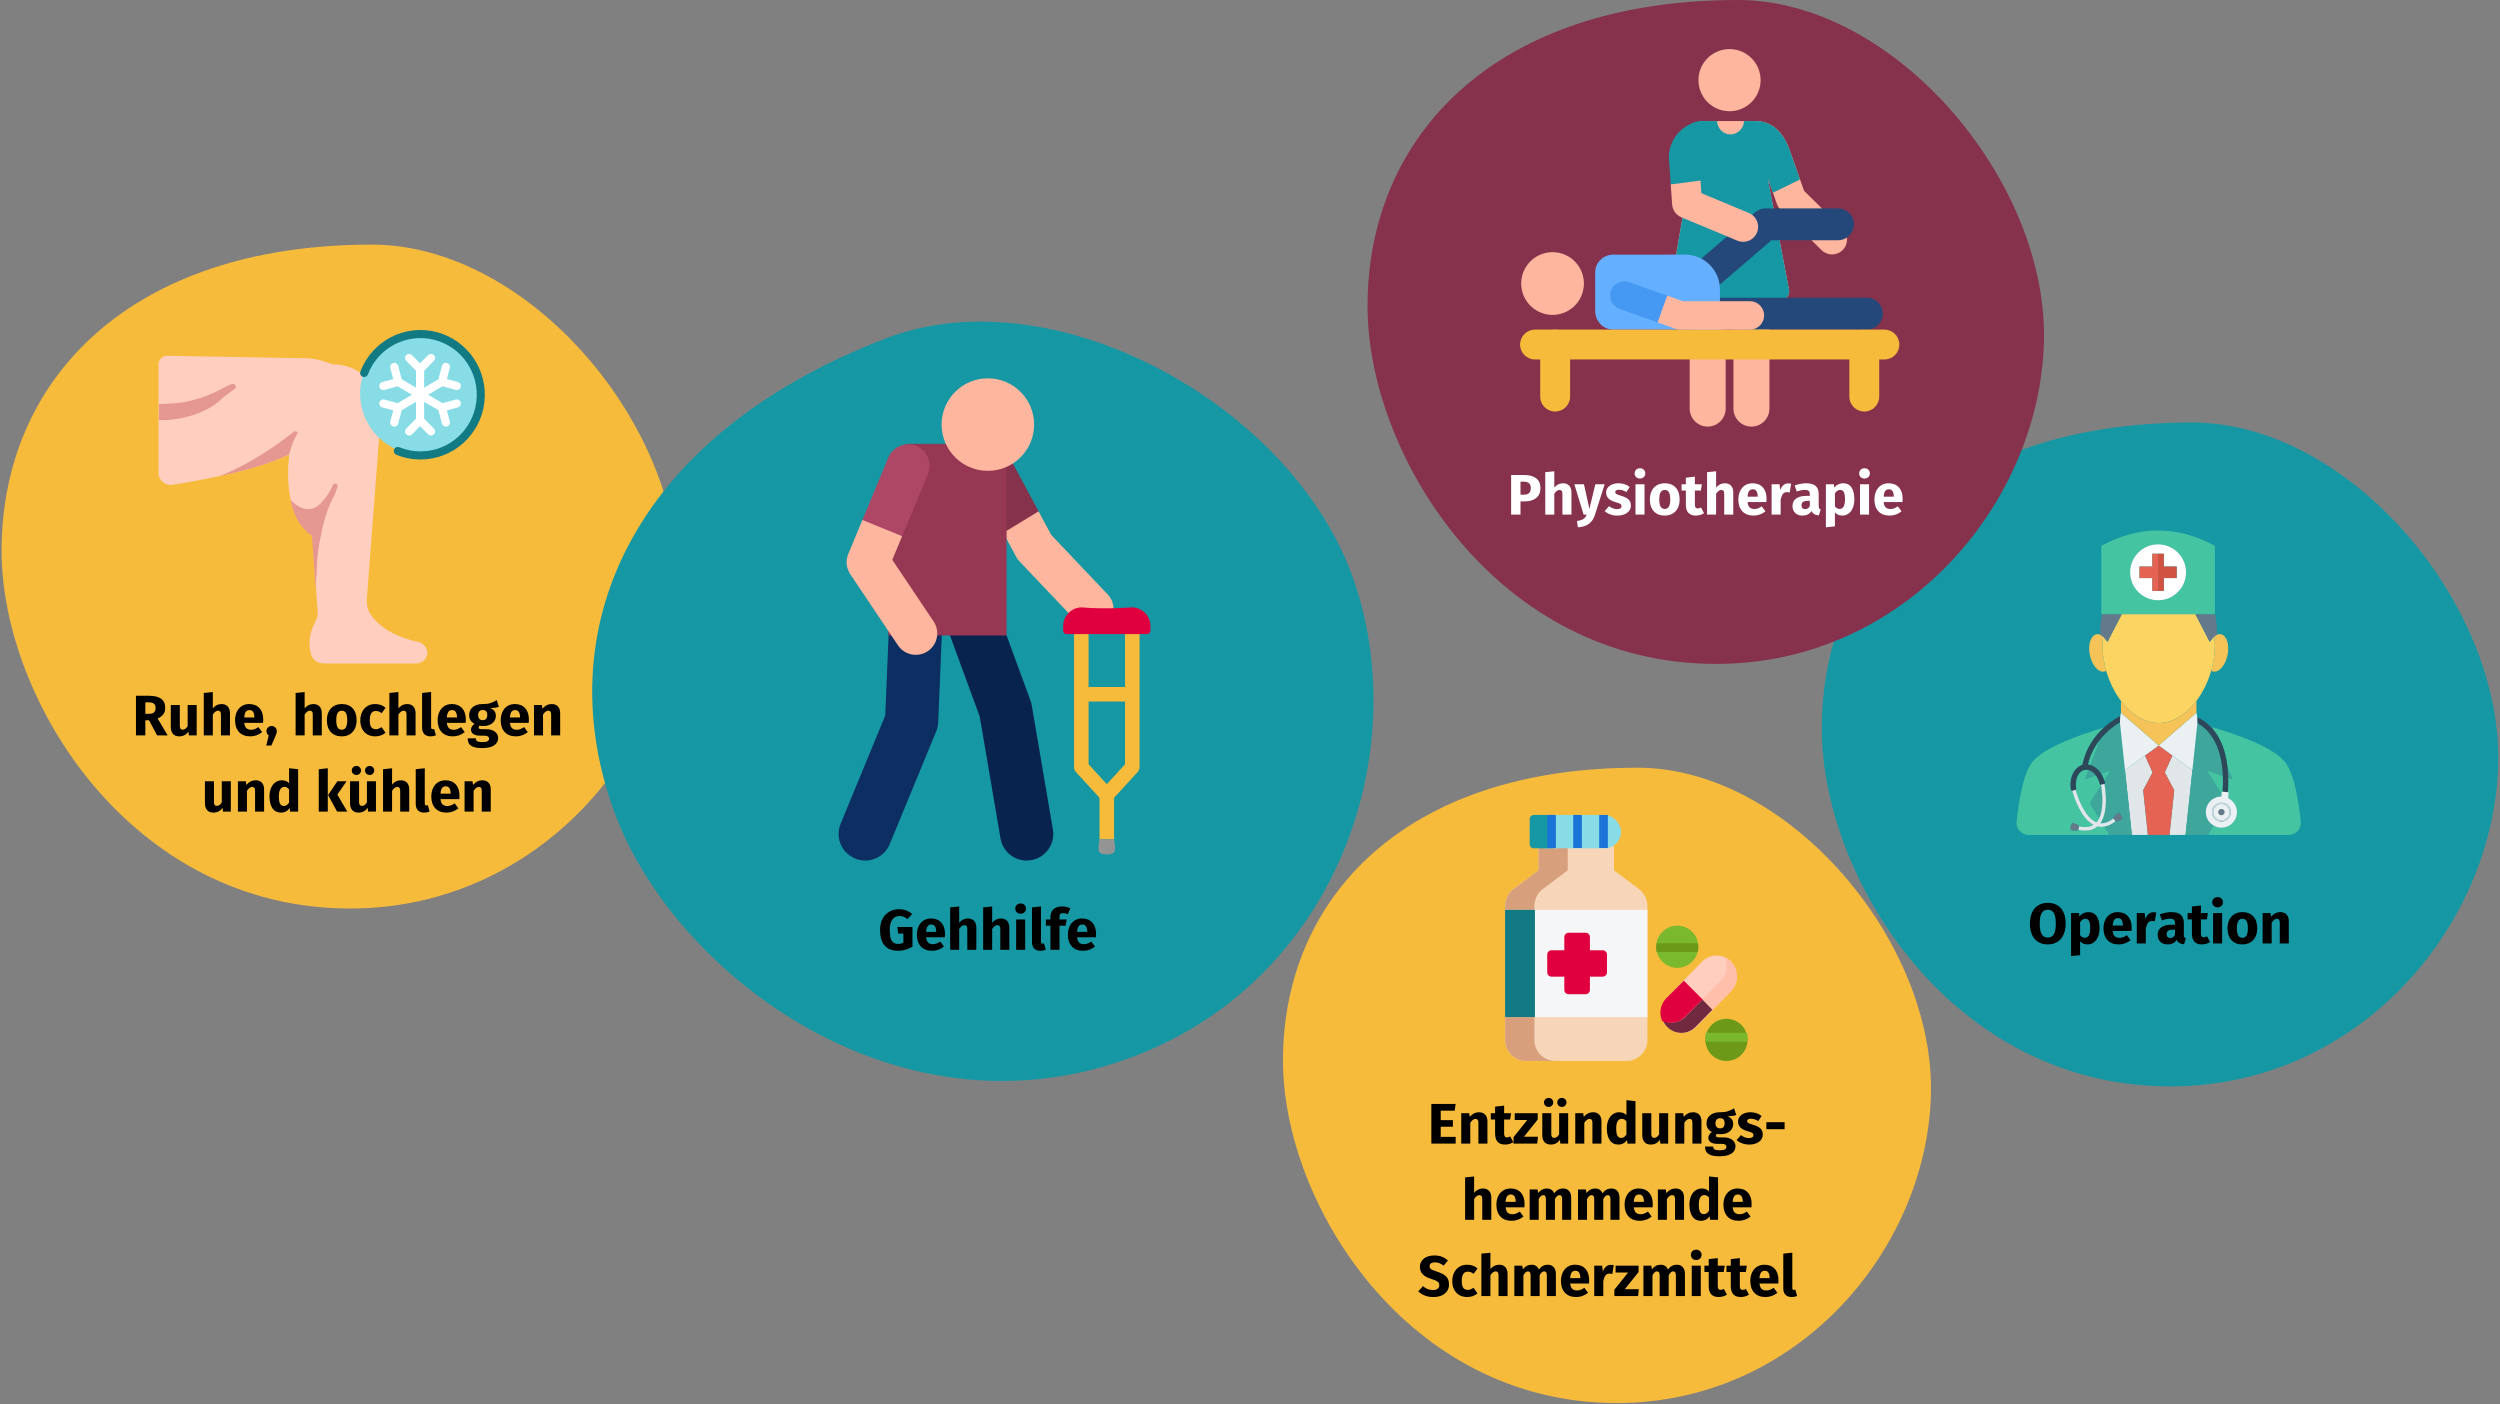 <?xml version="1.0" encoding="UTF-8"?>
<svg xmlns="http://www.w3.org/2000/svg" xmlns:xlink="http://www.w3.org/1999/xlink" width="787px" height="442px" viewBox="0 0 787 442" version="1.1">
  <rect x="0" y="0" width="787" height="442" fill="#808080" stroke="none"/>
  <title>kreuzbandriss-behandlung</title>
  <g id="Page-1" stroke="none" stroke-width="1" fill="none" fill-rule="evenodd">
    <g id="Illustrationen" transform="translate(-121, -25708)" fill-rule="nonzero">
      <g id="kreuzbandriss-behandlung" transform="translate(121.5, 25708)">
        <g id="Group-13" transform="translate(0, 77)">
          <path d="M109.691,209 C168.958,209 211.261,158.87 212.921,108.144 C214.581,57.418 166.205,0 116.531,0 C40.362,0 0,42.507 0,96.402 C0,143.281 40.678,209 109.691,209 Z" id="Oval-Copy-2" fill="#F7BB3C"></path>
          <g id="Path" transform="translate(48.5, 35)">
            <path d="M85.419,92.697 C85.03,91.399 83.991,90.36 82.693,90.1 C79.058,89.322 71.918,87.244 68.024,81.922 C66.856,80.364 66.336,78.547 66.466,76.6 L70.88,18.701 C71.399,10.523 65.298,3.383 57.119,2.734 C56.73,2.734 56.34,2.734 55.951,2.734 L51.927,1.436 C50.369,1.046 48.941,0.787 47.253,0.787 L3.635,0.008 C2.207,0.008 0.909,1.176 0.909,2.604 C0.909,2.604 0.909,2.604 0.909,2.604 L0.909,2.604 L0.909,36.876 C0.909,38.953 2.596,40.64 4.673,40.64 C4.803,40.64 5.063,40.64 5.193,40.64 C13.371,39.342 31.286,36.227 42.061,31.034 C42.061,31.034 39.205,50.247 49.33,56.478 L51.018,80.883 C51.018,81.662 50.888,82.441 50.499,83.22 C49.071,85.946 47.773,89.192 48.811,93.605 C49.201,95.553 50.888,96.851 52.835,96.851 L82.044,96.851 C83.991,96.851 85.549,95.293 85.549,93.346 C85.549,93.216 85.549,92.956 85.419,92.697 Z" fill="#FFCEBF"></path>
            <path d="M43.489,23.894 C43.489,23.894 32.454,33.111 19.992,37.914 C27.651,36.227 35.959,34.02 42.061,31.034 L42.061,31.034 L42.061,31.034 C42.061,31.034 42.84,27.399 44.527,24.673 C44.787,24.413 44.657,23.894 44.268,23.764 C44.008,23.764 43.748,23.764 43.489,23.894 Z" fill="#E59791"></path>
            <path d="M57.249,41.16 C57.379,40.77 57.119,40.381 56.73,40.251 C56.34,40.121 55.951,40.381 55.821,40.64 C54.912,42.847 53.484,44.924 51.797,46.612 C48.162,50.117 44.397,47.391 42.45,45.314 C43.229,49.078 44.657,52.713 47.513,55.31 L47.513,55.31 C47.513,55.31 47.513,55.31 47.513,55.31 C47.513,55.31 47.643,55.439 47.643,55.439 C47.773,55.569 47.902,55.699 48.032,55.829 C48.032,55.829 48.162,55.959 48.162,55.959 C48.292,56.088 48.551,56.218 48.811,56.348 C48.811,56.348 48.811,56.348 48.811,56.348 L48.811,56.348 C48.941,56.478 49.071,56.478 49.201,56.608 L50.369,73.224 L50.758,66.344 C50.888,62.969 51.278,59.723 52.057,56.348 C52.446,54.401 52.835,52.713 53.225,51.415 C53.874,49.208 54.653,47.001 55.691,45.054 C56.34,43.886 56.86,42.588 57.249,41.16 Z" fill="#E59791"></path>
            <path d="M24.016,8.835 C23.107,9.225 22.199,9.614 21.29,10.133 C16.617,12.73 11.554,14.417 6.231,14.937 C4.284,15.066 2.467,15.196 1.039,15.196 L1.039,20.259 C8.568,20.519 16.487,17.533 20.122,14.158 C21.29,12.989 23.237,11.561 24.925,10.393 C25.704,9.874 24.925,8.576 24.016,8.835 Z" fill="#E59791"></path>
          </g>
          <g id="towel" transform="translate(112, 26.5)">
            <circle id="Oval" fill="#88DCE5" cx="20.115" cy="20.385" r="19.253"></circle>
            <path d="M19.87,41.148 C17.261,41.152 14.677,40.644 12.262,39.652 C11.843,39.48 11.547,39.096 11.486,38.645 C11.424,38.194 11.607,37.744 11.964,37.465 C12.322,37.186 12.8,37.12 13.219,37.292 C15.33,38.16 17.59,38.604 19.87,38.6 C28.819,38.595 36.362,31.881 37.456,22.945 C38.551,14.009 32.853,5.654 24.173,3.464 C15.492,1.274 6.55,5.936 3.324,14.334 C3.121,14.919 2.529,15.272 1.921,15.171 C1.314,15.069 0.867,14.543 0.863,13.923 L0.863,13.91 C0.863,13.753 0.891,13.598 0.947,13.452 C4.618,3.842 14.835,-1.505 24.764,0.987 C34.692,3.478 41.216,13.026 39.971,23.244 C38.725,33.462 30.103,41.142 19.87,41.148 L19.87,41.148 Z" id="Shape" fill="#117A83"></path>
            <path d="M30.926,22.298 L26.797,23.422 L22.269,20.762 L26.797,18.107 L30.926,19.231 C31.371,19.363 31.853,19.245 32.186,18.92 C32.519,18.596 32.65,18.117 32.528,17.669 C32.406,17.22 32.05,16.873 31.599,16.762 L28.176,15.83 L29.098,12.338 C29.279,11.654 28.87,10.954 28.187,10.774 C27.503,10.593 26.802,11.001 26.622,11.685 L25.511,15.899 L21.018,18.528 L21.018,13.224 L24.053,10.14 C24.395,9.819 24.534,9.335 24.414,8.881 C24.295,8.427 23.936,8.075 23.479,7.964 C23.023,7.853 22.542,8 22.227,8.348 L19.738,10.875 L17.248,8.348 C16.933,8 16.452,7.853 15.996,7.964 C15.539,8.075 15.18,8.427 15.061,8.881 C14.941,9.335 15.08,9.819 15.422,10.14 L18.457,13.224 L18.457,18.528 L13.964,15.899 L12.853,11.69 C12.737,11.248 12.393,10.901 11.951,10.781 C11.51,10.661 11.038,10.786 10.713,11.108 C10.388,11.43 10.26,11.9 10.377,12.343 L11.299,15.835 L7.876,16.767 C7.425,16.878 7.069,17.225 6.947,17.674 C6.825,18.122 6.956,18.601 7.289,18.925 C7.622,19.25 8.104,19.369 8.549,19.236 L12.678,18.112 L17.206,20.762 L12.678,23.418 L8.549,22.298 C8.104,22.165 7.622,22.284 7.289,22.609 C6.956,22.933 6.825,23.412 6.947,23.86 C7.069,24.308 7.425,24.656 7.876,24.767 L11.299,25.699 L10.377,29.191 C10.29,29.52 10.337,29.869 10.508,30.162 C10.679,30.455 10.96,30.669 11.288,30.755 C11.395,30.784 11.506,30.798 11.616,30.797 C12.197,30.797 12.705,30.406 12.853,29.844 L13.964,25.635 L18.457,22.997 L18.457,28.301 L15.422,31.385 C15.08,31.706 14.941,32.19 15.061,32.644 C15.18,33.098 15.539,33.45 15.996,33.561 C16.452,33.672 16.933,33.525 17.248,33.177 L19.738,30.65 L22.227,33.177 C22.542,33.525 23.023,33.672 23.479,33.561 C23.936,33.45 24.295,33.098 24.414,32.644 C24.534,32.19 24.395,31.706 24.053,31.385 L21.018,28.301 L21.018,22.997 L25.511,25.626 L26.622,29.835 C26.77,30.397 27.278,30.788 27.859,30.789 C27.969,30.789 28.08,30.775 28.187,30.746 C28.515,30.66 28.796,30.446 28.967,30.153 C29.138,29.86 29.185,29.511 29.098,29.182 L28.176,25.69 L31.599,24.758 C32.05,24.647 32.406,24.3 32.528,23.851 C32.65,23.403 32.519,22.924 32.186,22.6 C31.853,22.275 31.371,22.156 30.926,22.289 L30.926,22.298 Z" id="Shape" fill="#FFFFFF"></path>
          </g>
          <path d="M45.253,154.5 L45.253,149.73 L46.405,149.73 L48.961,154.5 L52.291,154.5 L49.123,149.19 C49.951,148.818 50.557,148.365 50.941,147.831 C51.325,147.297 51.517,146.628 51.517,145.824 C51.517,144.54 51.088,143.586 50.23,142.962 C49.372,142.338 48.091,142.026 46.387,142.026 L46.387,142.026 L42.301,142.026 L42.301,154.5 L45.253,154.5 Z M46.495,147.696 L45.253,147.696 L45.253,144.096 L46.315,144.096 C47.047,144.096 47.59,144.234 47.944,144.51 C48.298,144.786 48.475,145.224 48.475,145.824 C48.475,146.472 48.31,146.946 47.98,147.246 C47.65,147.546 47.155,147.696 46.495,147.696 L46.495,147.696 Z M55.927,154.806 C57.163,154.806 58.129,154.302 58.825,153.294 L58.825,153.294 L58.951,154.5 L61.417,154.5 L61.417,144.942 L58.573,144.942 L58.573,151.584 C58.141,152.328 57.625,152.7 57.025,152.7 C56.713,152.7 56.482,152.607 56.332,152.421 C56.182,152.235 56.107,151.908 56.107,151.44 L56.107,151.44 L56.107,144.942 L53.263,144.942 L53.263,151.8 C53.263,152.748 53.488,153.486 53.938,154.014 C54.388,154.542 55.051,154.806 55.927,154.806 Z M66.493,154.5 L66.493,147.948 C67.021,147.132 67.573,146.724 68.149,146.724 C68.437,146.724 68.659,146.817 68.815,147.003 C68.971,147.189 69.049,147.522 69.049,148.002 L69.049,148.002 L69.049,154.5 L71.893,154.5 L71.893,147.516 C71.893,146.604 71.659,145.896 71.191,145.392 C70.723,144.888 70.075,144.636 69.247,144.636 C68.695,144.636 68.197,144.747 67.753,144.969 C67.309,145.191 66.889,145.524 66.493,145.968 L66.493,145.968 L66.493,140.856 L63.649,141.144 L63.649,154.5 L66.493,154.5 Z M78.301,154.806 C79.669,154.806 80.911,154.362 82.027,153.474 L82.027,153.474 L80.857,151.89 C80.437,152.178 80.047,152.391 79.687,152.529 C79.327,152.667 78.955,152.736 78.571,152.736 C77.935,152.736 77.437,152.574 77.077,152.25 C76.717,151.926 76.489,151.362 76.393,150.558 L76.393,150.558 L82.315,150.558 C82.351,150.27 82.369,149.928 82.369,149.532 C82.369,147.996 81.979,146.796 81.199,145.932 C80.419,145.068 79.339,144.636 77.959,144.636 C77.023,144.636 76.219,144.861 75.547,145.311 C74.875,145.761 74.365,146.373 74.017,147.147 C73.669,147.921 73.495,148.794 73.495,149.766 C73.495,151.302 73.909,152.526 74.737,153.438 C75.565,154.35 76.753,154.806 78.301,154.806 Z M79.579,148.848 L76.393,148.848 C76.453,148.02 76.618,147.426 76.888,147.066 C77.158,146.706 77.539,146.526 78.031,146.526 C79.039,146.526 79.555,147.258 79.579,148.722 L79.579,148.722 L79.579,148.848 Z M84.925,157.686 L86.059,155.076 C86.275,154.596 86.425,154.224 86.509,153.96 C86.593,153.696 86.635,153.432 86.635,153.168 C86.635,152.712 86.479,152.328 86.167,152.016 C85.855,151.704 85.471,151.548 85.015,151.548 C84.547,151.548 84.157,151.704 83.845,152.016 C83.533,152.328 83.377,152.712 83.377,153.168 C83.377,153.444 83.44,153.699 83.566,153.933 C83.692,154.167 83.869,154.362 84.097,154.518 L84.097,154.518 L83.323,157.686 L84.925,157.686 Z M95.401,154.5 L95.401,147.948 C95.929,147.132 96.481,146.724 97.057,146.724 C97.345,146.724 97.567,146.817 97.723,147.003 C97.879,147.189 97.957,147.522 97.957,148.002 L97.957,148.002 L97.957,154.5 L100.801,154.5 L100.801,147.516 C100.801,146.604 100.567,145.896 100.099,145.392 C99.631,144.888 98.983,144.636 98.155,144.636 C97.603,144.636 97.105,144.747 96.661,144.969 C96.217,145.191 95.797,145.524 95.401,145.968 L95.401,145.968 L95.401,140.856 L92.557,141.144 L92.557,154.5 L95.401,154.5 Z M107.083,154.806 C108.043,154.806 108.874,154.596 109.576,154.176 C110.278,153.756 110.818,153.165 111.196,152.403 C111.574,151.641 111.763,150.75 111.763,149.73 C111.763,148.122 111.349,146.871 110.521,145.977 C109.693,145.083 108.547,144.636 107.083,144.636 C106.123,144.636 105.292,144.846 104.59,145.266 C103.888,145.686 103.348,146.277 102.97,147.039 C102.592,147.801 102.403,148.692 102.403,149.712 C102.403,151.32 102.82,152.571 103.654,153.465 C104.488,154.359 105.631,154.806 107.083,154.806 Z M107.083,152.718 C106.495,152.718 106.06,152.478 105.778,151.998 C105.496,151.518 105.355,150.756 105.355,149.712 C105.355,148.692 105.499,147.939 105.787,147.453 C106.075,146.967 106.507,146.724 107.083,146.724 C107.671,146.724 108.106,146.964 108.388,147.444 C108.67,147.924 108.811,148.686 108.811,149.73 C108.811,150.75 108.667,151.503 108.379,151.989 C108.091,152.475 107.659,152.718 107.083,152.718 Z M117.649,154.806 C118.849,154.806 119.923,154.428 120.871,153.672 L120.871,153.672 L119.629,151.908 C119.257,152.136 118.939,152.301 118.675,152.403 C118.411,152.505 118.117,152.556 117.793,152.556 C117.181,152.556 116.713,152.346 116.389,151.926 C116.065,151.506 115.903,150.792 115.903,149.784 C115.903,148.74 116.065,147.984 116.389,147.516 C116.713,147.048 117.193,146.814 117.829,146.814 C118.441,146.814 119.047,147.042 119.647,147.498 L119.647,147.498 L120.871,145.806 C120.403,145.41 119.905,145.116 119.377,144.924 C118.849,144.732 118.255,144.636 117.595,144.636 C116.659,144.636 115.837,144.855 115.129,145.293 C114.421,145.731 113.875,146.34 113.491,147.12 C113.107,147.9 112.915,148.794 112.915,149.802 C112.915,150.81 113.107,151.689 113.491,152.439 C113.875,153.189 114.421,153.771 115.129,154.185 C115.837,154.599 116.677,154.806 117.649,154.806 Z M124.921,154.5 L124.921,147.948 C125.449,147.132 126.001,146.724 126.577,146.724 C126.865,146.724 127.087,146.817 127.243,147.003 C127.399,147.189 127.477,147.522 127.477,148.002 L127.477,148.002 L127.477,154.5 L130.321,154.5 L130.321,147.516 C130.321,146.604 130.087,145.896 129.619,145.392 C129.151,144.888 128.503,144.636 127.675,144.636 C127.123,144.636 126.625,144.747 126.181,144.969 C125.737,145.191 125.317,145.524 124.921,145.968 L124.921,145.968 L124.921,140.856 L122.077,141.144 L122.077,154.5 L124.921,154.5 Z M135.001,154.806 C135.637,154.806 136.213,154.698 136.729,154.482 L136.729,154.482 L136.171,152.466 C136.027,152.526 135.871,152.556 135.703,152.556 C135.379,152.556 135.217,152.358 135.217,151.962 L135.217,151.962 L135.217,140.838 L132.373,141.144 L132.373,152.07 C132.373,152.946 132.604,153.621 133.066,154.095 C133.528,154.569 134.173,154.806 135.001,154.806 Z M142.075,154.806 C143.443,154.806 144.685,154.362 145.801,153.474 L145.801,153.474 L144.631,151.89 C144.211,152.178 143.821,152.391 143.461,152.529 C143.101,152.667 142.729,152.736 142.345,152.736 C141.709,152.736 141.211,152.574 140.851,152.25 C140.491,151.926 140.263,151.362 140.167,150.558 L140.167,150.558 L146.089,150.558 C146.125,150.27 146.143,149.928 146.143,149.532 C146.143,147.996 145.753,146.796 144.973,145.932 C144.193,145.068 143.113,144.636 141.733,144.636 C140.797,144.636 139.993,144.861 139.321,145.311 C138.649,145.761 138.139,146.373 137.791,147.147 C137.443,147.921 137.269,148.794 137.269,149.766 C137.269,151.302 137.683,152.526 138.511,153.438 C139.339,154.35 140.527,154.806 142.075,154.806 Z M143.353,148.848 L140.167,148.848 C140.227,148.02 140.392,147.426 140.662,147.066 C140.932,146.706 141.313,146.526 141.805,146.526 C142.813,146.526 143.329,147.258 143.353,148.722 L143.353,148.722 L143.353,148.848 Z M151.309,158.496 C152.929,158.496 154.168,158.217 155.026,157.659 C155.884,157.101 156.313,156.324 156.313,155.328 C156.313,154.8 156.163,154.326 155.863,153.906 C155.563,153.486 155.137,153.156 154.585,152.916 C154.033,152.676 153.391,152.556 152.659,152.556 L152.659,152.556 L151.219,152.556 C150.799,152.556 150.52,152.505 150.382,152.403 C150.244,152.301 150.175,152.16 150.175,151.98 C150.175,151.872 150.202,151.767 150.256,151.665 C150.31,151.563 150.385,151.488 150.481,151.44 C150.829,151.512 151.195,151.548 151.579,151.548 C152.395,151.548 153.106,151.41 153.712,151.134 C154.318,150.858 154.783,150.477 155.107,149.991 C155.431,149.505 155.593,148.956 155.593,148.344 C155.593,147.732 155.449,147.234 155.161,146.85 C154.873,146.466 154.417,146.142 153.793,145.878 C155.005,145.878 155.923,145.752 156.547,145.5 L156.547,145.5 L155.881,143.394 C155.173,143.814 154.486,144.132 153.82,144.348 C153.154,144.564 152.341,144.66 151.381,144.636 C150.121,144.636 149.107,144.951 148.339,145.581 C147.571,146.211 147.187,147.06 147.187,148.128 C147.187,148.752 147.322,149.283 147.592,149.721 C147.862,150.159 148.297,150.54 148.897,150.864 C148.549,151.08 148.273,151.353 148.069,151.683 C147.865,152.013 147.763,152.352 147.763,152.7 C147.763,153.252 148.006,153.705 148.492,154.059 C148.978,154.413 149.713,154.59 150.697,154.59 L150.697,154.59 L152.083,154.59 C152.539,154.59 152.881,154.674 153.109,154.842 C153.337,155.01 153.451,155.238 153.451,155.526 C153.451,155.874 153.301,156.141 153.001,156.327 C152.701,156.513 152.161,156.606 151.381,156.606 C150.817,156.606 150.385,156.564 150.085,156.48 C149.785,156.396 149.578,156.27 149.464,156.102 C149.35,155.934 149.293,155.706 149.293,155.418 L149.293,155.418 L146.737,155.418 C146.737,156.09 146.872,156.648 147.142,157.092 C147.412,157.536 147.883,157.881 148.555,158.127 C149.227,158.373 150.145,158.496 151.309,158.496 Z M151.453,149.712 C151.009,149.712 150.658,149.571 150.4,149.289 C150.142,149.007 150.013,148.608 150.013,148.092 C150.013,147.6 150.142,147.213 150.4,146.931 C150.658,146.649 151.009,146.508 151.453,146.508 C152.413,146.508 152.893,147.024 152.893,148.056 C152.893,148.608 152.77,149.022 152.524,149.298 C152.278,149.574 151.921,149.712 151.453,149.712 Z M161.929,154.806 C163.297,154.806 164.539,154.362 165.655,153.474 L165.655,153.474 L164.485,151.89 C164.065,152.178 163.675,152.391 163.315,152.529 C162.955,152.667 162.583,152.736 162.199,152.736 C161.563,152.736 161.065,152.574 160.705,152.25 C160.345,151.926 160.117,151.362 160.021,150.558 L160.021,150.558 L165.943,150.558 C165.979,150.27 165.997,149.928 165.997,149.532 C165.997,147.996 165.607,146.796 164.827,145.932 C164.047,145.068 162.967,144.636 161.587,144.636 C160.651,144.636 159.847,144.861 159.175,145.311 C158.503,145.761 157.993,146.373 157.645,147.147 C157.297,147.921 157.123,148.794 157.123,149.766 C157.123,151.302 157.537,152.526 158.365,153.438 C159.193,154.35 160.381,154.806 161.929,154.806 Z M163.207,148.848 L160.021,148.848 C160.081,148.02 160.246,147.426 160.516,147.066 C160.786,146.706 161.167,146.526 161.659,146.526 C162.667,146.526 163.183,147.258 163.207,148.722 L163.207,148.722 L163.207,148.848 Z M170.443,154.5 L170.443,147.966 C170.971,147.138 171.523,146.724 172.099,146.724 C172.399,146.724 172.624,146.817 172.774,147.003 C172.924,147.189 172.999,147.522 172.999,148.002 L172.999,148.002 L172.999,154.5 L175.843,154.5 L175.843,147.516 C175.843,146.604 175.609,145.896 175.141,145.392 C174.673,144.888 174.025,144.636 173.197,144.636 C172.609,144.636 172.078,144.756 171.604,144.996 C171.13,145.236 170.689,145.596 170.281,146.076 L170.281,146.076 L170.083,144.942 L167.599,144.942 L167.599,154.5 L170.443,154.5 Z M66.673,178.806 C67.909,178.806 68.875,178.302 69.571,177.294 L69.571,177.294 L69.697,178.5 L72.163,178.5 L72.163,168.942 L69.319,168.942 L69.319,175.584 C68.887,176.328 68.371,176.7 67.771,176.7 C67.459,176.7 67.228,176.607 67.078,176.421 C66.928,176.235 66.853,175.908 66.853,175.44 L66.853,175.44 L66.853,168.942 L64.009,168.942 L64.009,175.8 C64.009,176.748 64.234,177.486 64.684,178.014 C65.134,178.542 65.797,178.806 66.673,178.806 Z M77.239,178.5 L77.239,171.966 C77.767,171.138 78.319,170.724 78.895,170.724 C79.195,170.724 79.42,170.817 79.57,171.003 C79.72,171.189 79.795,171.522 79.795,172.002 L79.795,172.002 L79.795,178.5 L82.639,178.5 L82.639,171.516 C82.639,170.604 82.405,169.896 81.937,169.392 C81.469,168.888 80.821,168.636 79.993,168.636 C79.405,168.636 78.874,168.756 78.4,168.996 C77.926,169.236 77.485,169.596 77.077,170.076 L77.077,170.076 L76.879,168.942 L74.395,168.942 L74.395,178.5 L77.239,178.5 Z M87.967,178.806 C89.107,178.806 90.013,178.332 90.685,177.384 L90.685,177.384 L90.829,178.5 L93.349,178.5 L93.349,165.144 L90.505,164.838 L90.505,169.536 C89.905,168.936 89.149,168.636 88.237,168.636 C87.469,168.636 86.788,168.852 86.194,169.284 C85.6,169.716 85.141,170.316 84.817,171.084 C84.493,171.852 84.331,172.722 84.331,173.694 C84.331,175.278 84.64,176.526 85.258,177.438 C85.876,178.35 86.779,178.806 87.967,178.806 Z M88.849,176.718 C88.345,176.718 87.958,176.496 87.688,176.052 C87.418,175.608 87.283,174.828 87.283,173.712 C87.283,172.692 87.439,171.936 87.751,171.444 C88.063,170.952 88.483,170.706 89.011,170.706 C89.311,170.706 89.578,170.772 89.812,170.904 C90.046,171.036 90.277,171.24 90.505,171.516 L90.505,171.516 L90.505,175.638 C90.061,176.358 89.509,176.718 88.849,176.718 Z M102.691,178.5 L102.691,164.838 L99.847,165.144 L99.847,178.5 L102.691,178.5 Z M108.829,178.5 L105.697,173.136 L108.595,168.942 L105.697,168.942 L102.781,173.28 L105.625,178.5 L108.829,178.5 Z M111.691,166.962 C112.099,166.962 112.444,166.824 112.726,166.548 C113.008,166.272 113.149,165.936 113.149,165.54 C113.149,165.144 113.008,164.808 112.726,164.532 C112.444,164.256 112.099,164.118 111.691,164.118 C111.283,164.118 110.938,164.256 110.656,164.532 C110.374,164.808 110.233,165.144 110.233,165.54 C110.233,165.936 110.374,166.272 110.656,166.548 C110.938,166.824 111.283,166.962 111.691,166.962 Z M115.849,166.962 C116.269,166.962 116.617,166.824 116.893,166.548 C117.169,166.272 117.307,165.936 117.307,165.54 C117.307,165.144 117.169,164.808 116.893,164.532 C116.617,164.256 116.269,164.118 115.849,164.118 C115.453,164.118 115.114,164.256 114.832,164.532 C114.55,164.808 114.409,165.144 114.409,165.54 C114.409,165.936 114.55,166.272 114.832,166.548 C115.114,166.824 115.453,166.962 115.849,166.962 Z M112.357,178.806 C113.593,178.806 114.559,178.302 115.255,177.294 L115.255,177.294 L115.381,178.5 L117.847,178.5 L117.847,168.942 L115.003,168.942 L115.003,175.584 C114.571,176.328 114.055,176.7 113.455,176.7 C113.143,176.7 112.912,176.607 112.762,176.421 C112.612,176.235 112.537,175.908 112.537,175.44 L112.537,175.44 L112.537,168.942 L109.693,168.942 L109.693,175.8 C109.693,176.748 109.918,177.486 110.368,178.014 C110.818,178.542 111.481,178.806 112.357,178.806 Z M122.923,178.5 L122.923,171.948 C123.451,171.132 124.003,170.724 124.579,170.724 C124.867,170.724 125.089,170.817 125.245,171.003 C125.401,171.189 125.479,171.522 125.479,172.002 L125.479,172.002 L125.479,178.5 L128.323,178.5 L128.323,171.516 C128.323,170.604 128.089,169.896 127.621,169.392 C127.153,168.888 126.505,168.636 125.677,168.636 C125.125,168.636 124.627,168.747 124.183,168.969 C123.739,169.191 123.319,169.524 122.923,169.968 L122.923,169.968 L122.923,164.856 L120.079,165.144 L120.079,178.5 L122.923,178.5 Z M133.003,178.806 C133.639,178.806 134.215,178.698 134.731,178.482 L134.731,178.482 L134.173,176.466 C134.029,176.526 133.873,176.556 133.705,176.556 C133.381,176.556 133.219,176.358 133.219,175.962 L133.219,175.962 L133.219,164.838 L130.375,165.144 L130.375,176.07 C130.375,176.946 130.606,177.621 131.068,178.095 C131.53,178.569 132.175,178.806 133.003,178.806 Z M140.077,178.806 C141.445,178.806 142.687,178.362 143.803,177.474 L143.803,177.474 L142.633,175.89 C142.213,176.178 141.823,176.391 141.463,176.529 C141.103,176.667 140.731,176.736 140.347,176.736 C139.711,176.736 139.213,176.574 138.853,176.25 C138.493,175.926 138.265,175.362 138.169,174.558 L138.169,174.558 L144.091,174.558 C144.127,174.27 144.145,173.928 144.145,173.532 C144.145,171.996 143.755,170.796 142.975,169.932 C142.195,169.068 141.115,168.636 139.735,168.636 C138.799,168.636 137.995,168.861 137.323,169.311 C136.651,169.761 136.141,170.373 135.793,171.147 C135.445,171.921 135.271,172.794 135.271,173.766 C135.271,175.302 135.685,176.526 136.513,177.438 C137.341,178.35 138.529,178.806 140.077,178.806 Z M141.355,172.848 L138.169,172.848 C138.229,172.02 138.394,171.426 138.664,171.066 C138.934,170.706 139.315,170.526 139.807,170.526 C140.815,170.526 141.331,171.258 141.355,172.722 L141.355,172.722 L141.355,172.848 Z M148.591,178.5 L148.591,171.966 C149.119,171.138 149.671,170.724 150.247,170.724 C150.547,170.724 150.772,170.817 150.922,171.003 C151.072,171.189 151.147,171.522 151.147,172.002 L151.147,172.002 L151.147,178.5 L153.991,178.5 L153.991,171.516 C153.991,170.604 153.757,169.896 153.289,169.392 C152.821,168.888 152.173,168.636 151.345,168.636 C150.757,168.636 150.226,168.756 149.752,168.996 C149.278,169.236 148.837,169.596 148.429,170.076 L148.429,170.076 L148.231,168.942 L145.747,168.942 L145.747,178.5 L148.591,178.5 Z" id="Ruhe,hochlegenundkühlen" fill="#000000"></path>
        </g>
        <g id="Group-11" transform="translate(573, 133)">
          <path d="M109.691,209 C168.958,209 211.261,158.87 212.921,108.144 C214.581,57.418 166.205,0 116.531,0 C40.362,0 0,42.507 0,96.402 C0,143.281 40.678,209 109.691,209 Z" id="Oval-Copy-4" fill="#1598A4"></path>
          <g id="doctor6" transform="translate(61.179, 34)">
            <g id="Group" transform="translate(0, 59.368)" fill="#44C4A1">
              <path d="M27.16,32.803 L26.833,32.272 C26.728,32.45 26.631,32.633 26.512,32.799 C26.725,32.817 26.941,32.819 27.16,32.803 Z" id="Path"></path>
              <path d="M23.433,14.477 L26.601,6.23 C24.894,8.31 23.341,10.971 22.599,14.289 C22.879,14.322 23.158,14.389 23.433,14.477 Z" id="Path"></path>
              <path d="M25.303,32.504 C25.642,32.116 25.935,31.681 26.167,31.189 L23.278,26.495 L26.757,20.987 C26.735,20.848 26.715,20.726 26.695,20.611 L26.64,20.623 C26.508,20.65 26.38,20.566 26.349,20.434 C26.104,19.406 25.668,18.478 25.093,17.721 L21.743,18.876 L22.828,16.053 C22.396,15.932 21.963,15.895 21.543,15.982 C19.544,16.398 18.391,19.06 18.909,21.98 C18.931,22.106 18.853,22.223 18.732,22.259 C19.299,24.253 21.473,30.971 25.303,32.504 Z" id="Path"></path>
              <path d="M29.856,16.08 L26.719,17.161 C27.159,17.83 27.512,18.578 27.768,19.387 L29.856,16.08 Z" id="Path"></path>
              <path d="M27.8,33.843 C27.488,33.897 27.176,33.944 26.869,33.944 C26.442,33.944 26.022,33.875 25.605,33.771 C24.576,34.666 23.287,35.135 21.727,35.135 C21.05,35.135 20.316,35.038 19.543,34.868 C19.51,34.979 19.418,35.062 19.303,35.072 C18.799,35.117 17.515,35.194 17.251,34.826 C16.946,34.4 17.261,33.036 17.721,32.788 C18.12,32.573 19.24,33.204 19.673,33.466 C19.778,33.529 19.829,33.652 19.801,33.772 L19.8,33.778 C21.679,34.185 23.194,34.013 24.344,33.297 C20.315,31.19 18.188,24.48 17.638,22.493 L17.568,22.508 C17.431,22.536 17.296,22.447 17.27,22.309 C16.608,18.64 18.179,15.23 20.866,14.433 C21.931,9.014 24.898,5.173 27.62,2.671 C20.731,4.707 8.826,8.78 5.078,13.558 C2.059,17.407 0.703,26.817 0.15,32.306 C-0.074,34.542 1.682,36.472 3.929,36.472 L29.418,36.472 L27.8,33.843 Z" id="Path"></path>
              <path d="M31.876,1.499 L32.685,1.278 C32.685,1.278 32.407,1.347 31.913,1.475 C31.901,1.482 31.888,1.491 31.876,1.499 Z" id="Path"></path>
              <polygon id="Path" points="32.685 1.278 32.686 1.298 32.686 1.288"></polygon>
              <path d="M84.678,13.558 C80.861,8.69 68.566,4.55 61.744,2.554 L62.009,3.245 C64.459,6.174 65.962,10.114 66.525,14.999 L68.014,18.876 L66.755,18.442 C66.792,19.898 66.769,21.415 66.662,23.012 L66.73,23.018 C66.844,23.028 66.928,23.128 66.918,23.241 L66.775,24.879 C68.404,25.679 69.528,27.35 69.528,29.287 C69.528,32.184 67.02,34.496 64.055,34.167 C63.368,34.091 62.731,33.855 62.156,33.519 L60.339,36.472 L85.828,36.472 C88.075,36.472 89.831,34.542 89.606,32.306 C89.054,26.817 87.698,17.407 84.678,13.558 Z" id="Path"></path>
              <path d="M64.923,22.86 L65.004,22.867 C65.124,21.06 65.145,19.394 65.08,17.865 L59.901,16.079 L64.651,23.601 L64.7,23.048 C64.709,22.934 64.81,22.85 64.923,22.86 Z" id="Path"></path>
              <path d="M61.734,2.552 C61.569,2.503 61.418,2.461 61.26,2.415 C61.263,2.418 61.266,2.422 61.269,2.425 L61.734,2.552 Z" id="Path"></path>
            </g>
            <g id="Group" transform="translate(34.162, 70.664)" fill="#E1E6E9">
              <polygon id="Path" points="8.798 5.508 6.395 0.162 0.099 4.771 2.273 25.177 7.316 25.177 5.835 11.088"></polygon>
              <polygon id="Path" points="15.038 0.162 12.635 5.508 15.598 11.088 14.116 25.177 19.16 25.177 21.335 4.771"></polygon>
            </g>
            <g id="Group" transform="translate(22.931, 32.524)" fill="#F6C358">
              <path d="M39.632,3.788 C39.632,6.404 39.212,9.068 38.478,11.634 C38.67,11.748 38.874,11.835 39.093,11.881 C40.919,12.26 42.946,9.94 43.62,6.697 C44.295,3.455 43.361,0.519 41.535,0.139 C41.053,0.039 40.559,0.136 40.078,0.379 L39.426,0.827 C39.548,1.775 39.632,2.752 39.632,3.788 Z" id="Path"></path>
              <path d="M4.463,0.875 L4.457,0.868 L3.625,0.296 C3.205,0.122 2.778,0.052 2.361,0.139 C0.534,0.519 -0.399,3.455 0.275,6.697 C0.95,9.94 2.977,12.26 4.802,11.881 C5.021,11.835 5.225,11.748 5.417,11.634 C4.683,9.068 4.264,6.404 4.264,3.788 C4.264,2.77 4.346,1.809 4.463,0.875 Z" id="Path"></path>
            </g>
            <path d="M44.878,60.598 C49.458,60.598 53.618,57.795 56.758,53.638 C58.807,50.926 60.412,47.644 61.409,44.158 C62.142,41.592 62.562,38.928 62.562,36.312 C62.562,35.276 62.478,34.299 62.357,33.351 L62.297,33.392 L60.93,35.052 L56.42,26.326 L33.265,26.326 L28.755,35.052 L27.394,33.399 C27.277,34.333 27.195,35.294 27.195,36.312 C27.195,38.928 27.615,41.592 28.348,44.158 C29.345,47.644 30.95,50.926 32.999,53.638 C36.139,57.794 40.299,60.598 44.878,60.598 Z" id="Path" fill="#FCD462"></path>
            <g id="Group" transform="translate(26.44, 25.972)" fill="#64798A">
              <path d="M0.953,7.427 L2.315,9.079 L6.824,0.354 L0.644,0.354 C-0.16,3.582 0.072,6.818 0.072,6.818 L0.115,6.847 L0.947,7.419 L0.953,7.427 Z" id="Path"></path>
              <path d="M29.98,0.354 L34.49,9.079 L35.857,7.419 L35.916,7.378 L36.567,6.931 L36.732,6.818 C36.732,6.818 36.969,3.485 36.122,0.21 L36.122,0.354 L29.98,0.354 L29.98,0.354 Z" id="Path"></path>
            </g>
            <path d="M56.42,26.326 L62.562,26.326 L62.562,26.182 L62.562,4.83 C50.644,-1.61 38.726,-1.61 26.808,4.83 L26.808,26.326 L27.085,26.326 L33.265,26.326 L56.42,26.326 L56.42,26.326 Z M44.685,4.358 C49.548,4.358 53.49,8.3 53.49,13.163 C53.49,18.026 49.548,21.969 44.685,21.969 C39.822,21.969 35.879,18.027 35.879,13.163 C35.879,8.3 39.822,4.358 44.685,4.358 Z" id="Shape" fill="#44C4A1"></path>
            <path d="M44.685,21.969 C49.548,21.969 53.49,18.026 53.49,13.163 C53.49,8.3 49.548,4.357 44.685,4.357 C39.822,4.357 35.879,8.3 35.879,13.163 C35.879,18.026 39.822,21.969 44.685,21.969 Z M38.829,11.35 L42.872,11.35 L42.872,7.308 L44.685,7.308 L46.498,7.308 L46.498,11.35 L50.54,11.35 L50.54,14.976 L46.498,14.976 L46.498,19.019 L44.685,19.019 L42.872,19.019 L42.872,14.976 L38.829,14.976 L38.829,11.35 Z" id="Shape" fill="#FFFFFF"></path>
            <polygon id="Path" fill="#E56353" points="42.872 19.019 44.685 19.019 44.685 7.308 42.872 7.308 42.872 11.35 38.829 11.35 38.829 14.976 42.872 14.976"></polygon>
            <polygon id="Path" fill="#D15241" points="46.498 19.019 46.498 14.976 50.54 14.976 50.54 11.35 46.498 11.35 46.498 7.308 44.685 7.308 44.685 19.019"></polygon>
            <g id="Group" transform="translate(21.527, 60.602)" fill="#3EA69B">
              <path d="M3.567,16.487 C3.354,16.207 3.126,15.947 2.877,15.72 C2.376,15.263 1.84,14.97 1.301,14.819 L0.216,17.642 L3.567,16.487 Z" id="Path"></path>
              <path d="M4.64,29.955 C6.12,26.81 5.574,21.909 5.231,19.753 L1.751,25.261 L4.64,29.955 Z" id="Path"></path>
              <path d="M11.16,0.064 L11.158,0.044 L10.349,0.265 C8.952,1.18 6.927,2.738 5.074,4.996 L1.907,13.243 C2.639,13.475 3.35,13.89 4.003,14.486 C4.454,14.897 4.841,15.394 5.192,15.927 L8.33,14.846 L6.241,18.153 C6.314,18.384 6.4,18.61 6.456,18.85 C6.488,18.985 6.399,19.121 6.262,19.15 C6.634,21.236 7.463,27.359 5.306,31.038 L5.633,31.569 C6.749,31.49 7.924,30.976 9.144,30.028 C9.081,29.93 9.079,29.804 9.149,29.709 C9.448,29.301 10.241,28.288 10.692,28.334 C11.212,28.388 12.026,29.526 11.908,30.036 C11.805,30.477 10.59,30.899 10.107,31.05 C9.991,31.087 9.865,31.043 9.794,30.944 L9.784,30.929 C8.59,31.848 7.417,32.412 6.273,32.609 L7.891,35.238 L14.908,35.238 L12.733,14.832 L11.16,0.064 Z" id="Path"></path>
              <path d="M40.28,1.744 C40.353,1.827 40.411,1.926 40.482,2.011 L40.217,1.32 L40.217,1.32 L40.207,1.318 L39.742,1.191 C39.922,1.376 40.102,1.539 40.28,1.744 Z" id="Path"></path>
              <path d="M38.209,28.618 C37.879,25.663 40.173,23.161 43.057,23.142 L43.124,22.367 L38.374,14.845 L43.554,16.631 C43.085,5.615 38.294,1.517 35.543,0.068 L33.97,14.832 L31.796,35.238 L38.812,35.238 L40.63,32.285 C39.324,31.52 38.384,30.181 38.209,28.618 Z" id="Path"></path>
              <path d="M46.487,17.642 L44.998,13.765 C45.124,14.863 45.198,16.014 45.228,17.208 L46.487,17.642 Z" id="Path"></path>
            </g>
            <polygon id="Path" fill="#E56353" points="46.797 76.171 49.2 70.826 44.878 67.664 40.557 70.826 42.96 76.171 39.997 81.752 41.478 95.84 44.878 95.84 48.278 95.84 49.76 81.752"></polygon>
            <path d="M57.07,60.667 L57.07,60.67 C59.82,62.12 64.612,66.218 65.08,77.233 C65.145,78.762 65.123,80.429 65.004,82.235 L66.662,82.38 C66.768,80.783 66.792,79.267 66.754,77.81 C66.724,76.616 66.651,75.466 66.524,74.368 C65.962,69.482 64.458,65.543 62.009,62.614 C61.938,62.529 61.879,62.429 61.807,62.346 C61.628,62.141 61.449,61.978 61.269,61.793 C61.266,61.79 61.263,61.787 61.259,61.783 C59.684,60.162 58.116,59.26 57,58.79 C57.049,59.345 57.071,59.973 57.07,60.652 L57.07,60.667 Z" id="Path" fill="#2F4859"></path>
            <path d="M26.695,79.98 C26.715,80.094 26.735,80.216 26.757,80.355 C27.101,82.511 27.647,87.413 26.167,90.557 C25.935,91.049 25.642,91.484 25.303,91.872 C21.472,90.339 19.299,83.622 18.732,81.627 C18.726,81.628 18.723,81.636 18.717,81.637 L17.638,81.861 C18.188,83.848 20.315,90.558 24.344,92.665 C23.194,93.381 21.679,93.553 19.8,93.146 L19.551,94.222 C19.55,94.228 19.544,94.23 19.542,94.236 C20.316,94.406 21.049,94.503 21.727,94.503 C23.287,94.503 24.576,94.034 25.604,93.139 C26.021,93.243 26.442,93.312 26.868,93.312 C27.176,93.312 27.488,93.265 27.8,93.211 C28.944,93.014 30.117,92.45 31.31,91.531 L30.675,90.642 C30.672,90.639 30.673,90.634 30.671,90.63 C29.451,91.578 28.276,92.092 27.159,92.171 C26.941,92.187 26.725,92.185 26.511,92.167 C26.63,92.001 26.728,91.818 26.833,91.64 C28.989,87.961 28.161,81.838 27.789,79.752 L27.789,79.752 L26.695,79.98 Z" id="Path" fill="#E1E6E9"></path>
            <path d="M20.866,73.801 C18.179,74.598 16.608,78.008 17.271,81.677 C17.296,81.815 17.432,81.904 17.568,81.876 L17.638,81.861 L18.717,81.637 C18.724,81.636 18.726,81.628 18.732,81.627 C18.853,81.591 18.932,81.474 18.909,81.348 C18.391,78.428 19.545,75.766 21.543,75.35 C21.963,75.263 22.396,75.3 22.828,75.421 C23.367,75.572 23.903,75.865 24.404,76.322 C24.653,76.55 24.881,76.809 25.094,77.089 C25.668,77.846 26.104,78.774 26.349,79.802 C26.381,79.934 26.508,80.018 26.64,79.991 L26.695,79.979 L27.789,79.752 L27.79,79.752 C27.926,79.723 28.015,79.587 27.983,79.452 C27.927,79.212 27.842,78.986 27.768,78.755 C27.513,77.946 27.16,77.198 26.72,76.529 C26.369,75.996 25.981,75.499 25.53,75.088 C24.878,74.492 24.166,74.077 23.434,73.845 C23.158,73.757 22.88,73.69 22.6,73.657 C23.342,70.34 24.894,67.678 26.602,65.598 C28.455,63.34 30.479,61.782 31.876,60.868 C31.889,60.86 31.901,60.851 31.914,60.843 C32.201,60.656 32.468,60.488 32.692,60.355 C32.699,59.619 32.735,58.956 32.807,58.385 C32.381,58.592 30.116,59.747 27.621,62.04 C24.898,64.541 21.932,68.382 20.866,73.801 Z" id="Path" fill="#2F4859"></path>
            <g id="Group" transform="translate(17.081, 88.915)" fill="#64798A">
              <path d="M14.229,2.617 L14.239,2.632 C14.311,2.731 14.436,2.774 14.553,2.738 C15.036,2.586 16.251,2.165 16.353,1.724 C16.472,1.214 15.658,0.075 15.138,0.022 C14.687,-0.024 13.894,0.989 13.595,1.397 C13.525,1.491 13.526,1.618 13.59,1.716 C13.592,1.72 13.591,1.724 13.594,1.728 L14.229,2.617 Z" id="Path"></path>
              <path d="M2.719,4.231 L2.721,4.225 C2.748,4.106 2.697,3.983 2.593,3.92 C2.159,3.658 1.039,3.027 0.64,3.241 C0.18,3.49 -0.135,4.854 0.17,5.279 C0.434,5.647 1.718,5.571 2.222,5.525 C2.338,5.515 2.429,5.432 2.462,5.322 C2.464,5.316 2.469,5.313 2.471,5.307 L2.719,4.231 Z" id="Path"></path>
            </g>
            <path d="M64.923,82.228 C64.81,82.218 64.709,82.302 64.7,82.416 L64.651,82.97 L64.583,83.744 C61.7,83.763 59.405,86.266 59.736,89.221 C59.91,90.783 60.851,92.122 62.156,92.887 C62.731,93.223 63.368,93.459 64.055,93.535 C67.019,93.864 69.528,91.552 69.528,88.655 C69.528,86.717 68.404,85.047 66.775,84.247 L66.918,82.61 C66.928,82.496 66.844,82.396 66.73,82.386 L66.662,82.38 L65.004,82.235 L64.923,82.228 Z M67.592,88.655 C67.592,90.299 66.26,91.631 64.616,91.631 C62.973,91.631 61.64,90.299 61.64,88.655 C61.64,87.011 62.973,85.678 64.616,85.678 C66.26,85.678 67.592,87.011 67.592,88.655 Z" id="Shape" fill="#EBF0F3"></path>
            <path d="M64.616,85.678 C62.973,85.678 61.64,87.011 61.64,88.655 C61.64,90.299 62.973,91.631 64.616,91.631 C66.26,91.631 67.592,90.299 67.592,88.655 C67.592,87.011 66.26,85.678 64.616,85.678 Z M67.177,88.655 C67.177,90.069 66.031,91.216 64.616,91.216 C63.202,91.216 62.055,90.069 62.055,88.655 C62.055,87.24 63.202,86.094 64.616,86.094 C66.03,86.094 67.177,87.24 67.177,88.655 Z" id="Shape" fill="#D5D6DB"></path>
            <path d="M64.616,86.094 C63.202,86.094 62.055,87.24 62.055,88.655 C62.055,90.069 63.202,91.216 64.616,91.216 C66.03,91.216 67.177,90.069 67.177,88.655 C67.177,87.24 66.03,86.094 64.616,86.094 Z M64.616,89.005 C64.423,89.005 64.266,88.848 64.266,88.655 C64.266,88.462 64.423,88.305 64.616,88.305 C64.809,88.305 64.966,88.462 64.966,88.655 C64.966,88.848 64.81,89.005 64.616,89.005 Z" id="Shape" fill="#EBF0F3"></path>
            <circle id="Oval" fill="#64798A" cx="64.622" cy="88.652" r="1"></circle>
            <g id="Group" transform="translate(32.524, 57.326)" fill="#EBF0F3">
              <path d="M0.162,3.326 C0.162,3.326 0.162,3.335 0.162,3.339 L1.736,18.108 L8.033,13.5 L12.354,10.337 L0.475,0.031 C0.39,0.316 0.331,0.672 0.282,1.059 C0.211,1.629 0.174,2.293 0.168,3.029 C0.166,3.13 0.162,3.223 0.162,3.326 Z" id="Path"></path>
              <path d="M12.354,10.337 L16.676,13.5 L22.972,18.108 L24.546,3.344 L24.546,3.341 L24.547,3.326 C24.547,2.647 24.526,2.018 24.477,1.464 C24.427,0.902 24.348,0.416 24.234,0.032 L12.354,10.337 Z" id="Path"></path>
            </g>
            <path d="M56.758,57.358 L56.758,53.638 C53.618,57.795 49.458,60.598 44.878,60.598 C40.299,60.598 36.139,57.794 32.999,53.638 L32.999,57.358 L44.878,67.664 L56.758,57.358 Z" id="Path" fill="#F6C358"></path>
          </g>
          <path d="M71.129,164.306 C72.293,164.306 73.298,164.045 74.144,163.523 C74.99,163.001 75.638,162.248 76.088,161.264 C76.538,160.28 76.763,159.11 76.763,157.754 C76.763,155.678 76.268,154.07 75.278,152.93 C74.288,151.79 72.905,151.22 71.129,151.22 C69.965,151.22 68.963,151.481 68.123,152.003 C67.283,152.525 66.638,153.278 66.188,154.262 C65.738,155.246 65.513,156.41 65.513,157.754 C65.513,159.134 65.738,160.313 66.188,161.291 C66.638,162.269 67.283,163.016 68.123,163.532 C68.963,164.048 69.965,164.306 71.129,164.306 Z M71.129,162.146 C70.289,162.146 69.659,161.798 69.239,161.102 C68.819,160.406 68.609,159.29 68.609,157.754 C68.609,156.218 68.816,155.105 69.23,154.415 C69.644,153.725 70.277,153.38 71.129,153.38 C71.981,153.38 72.617,153.722 73.037,154.406 C73.457,155.09 73.667,156.206 73.667,157.754 C73.667,159.302 73.46,160.421 73.046,161.111 C72.632,161.801 71.993,162.146 71.129,162.146 Z M78.473,167.996 L81.317,167.69 L81.317,163.316 C81.905,163.976 82.679,164.306 83.639,164.306 C84.407,164.306 85.079,164.087 85.655,163.649 C86.231,163.211 86.672,162.605 86.978,161.831 C87.284,161.057 87.437,160.178 87.437,159.194 C87.437,157.598 87.143,156.356 86.555,155.468 C85.967,154.58 85.073,154.136 83.873,154.136 C83.369,154.136 82.877,154.247 82.397,154.469 C81.917,154.691 81.491,155.036 81.119,155.504 L81.119,155.504 L80.975,154.442 L78.473,154.442 L78.473,167.996 Z M82.775,162.218 C82.187,162.218 81.701,161.936 81.317,161.372 L81.317,161.372 L81.317,157.34 C81.533,156.98 81.782,156.704 82.064,156.512 C82.346,156.32 82.649,156.224 82.973,156.224 C83.477,156.224 83.855,156.443 84.107,156.881 C84.359,157.319 84.485,158.102 84.485,159.23 C84.485,161.222 83.915,162.218 82.775,162.218 Z M93.485,164.306 C94.853,164.306 96.095,163.862 97.211,162.974 L97.211,162.974 L96.041,161.39 C95.621,161.678 95.231,161.891 94.871,162.029 C94.511,162.167 94.139,162.236 93.755,162.236 C93.119,162.236 92.621,162.074 92.261,161.75 C91.901,161.426 91.673,160.862 91.577,160.058 L91.577,160.058 L97.499,160.058 C97.535,159.77 97.553,159.428 97.553,159.032 C97.553,157.496 97.163,156.296 96.383,155.432 C95.603,154.568 94.523,154.136 93.143,154.136 C92.207,154.136 91.403,154.361 90.731,154.811 C90.059,155.261 89.549,155.873 89.201,156.647 C88.853,157.421 88.679,158.294 88.679,159.266 C88.679,160.802 89.093,162.026 89.921,162.938 C90.749,163.85 91.937,164.306 93.485,164.306 Z M94.763,158.348 L91.577,158.348 C91.637,157.52 91.802,156.926 92.072,156.566 C92.342,156.206 92.723,156.026 93.215,156.026 C94.223,156.026 94.739,156.758 94.763,158.222 L94.763,158.222 L94.763,158.348 Z M101.999,164 L101.999,159.266 C102.167,158.486 102.398,157.901 102.692,157.511 C102.986,157.121 103.415,156.926 103.979,156.926 C104.195,156.926 104.483,156.968 104.843,157.052 L104.843,157.052 L105.293,154.298 C105.005,154.214 104.687,154.172 104.339,154.172 C103.787,154.172 103.292,154.361 102.854,154.739 C102.416,155.117 102.089,155.636 101.873,156.296 L101.873,156.296 L101.639,154.442 L99.155,154.442 L99.155,164 L101.999,164 Z M108.839,164.306 C110.135,164.306 111.095,163.826 111.719,162.866 C111.923,163.322 112.211,163.655 112.583,163.865 C112.955,164.075 113.435,164.204 114.023,164.252 L114.023,164.252 L114.617,162.398 C114.389,162.314 114.224,162.188 114.122,162.02 C114.02,161.852 113.969,161.588 113.969,161.228 L113.969,161.228 L113.969,157.52 C113.969,156.392 113.651,155.546 113.015,154.982 C112.379,154.418 111.377,154.136 110.009,154.136 C109.469,154.136 108.884,154.196 108.254,154.316 C107.624,154.436 107.009,154.61 106.409,154.838 L106.409,154.838 L107.057,156.71 C107.525,156.554 107.981,156.431 108.425,156.341 C108.869,156.251 109.247,156.206 109.559,156.206 C110.159,156.206 110.579,156.311 110.819,156.521 C111.059,156.731 111.179,157.118 111.179,157.682 L111.179,157.682 L111.179,158.096 L110.207,158.096 C108.755,158.096 107.645,158.372 106.877,158.924 C106.109,159.476 105.725,160.274 105.725,161.318 C105.725,162.206 106.007,162.926 106.571,163.478 C107.135,164.03 107.891,164.306 108.839,164.306 Z M109.667,162.272 C109.319,162.272 109.046,162.167 108.848,161.957 C108.65,161.747 108.551,161.45 108.551,161.066 C108.551,160.586 108.71,160.232 109.028,160.004 C109.346,159.776 109.829,159.662 110.477,159.662 L110.477,159.662 L111.179,159.662 L111.179,161.354 C110.819,161.966 110.315,162.272 109.667,162.272 Z M119.639,164.306 C120.095,164.306 120.554,164.24 121.016,164.108 C121.478,163.976 121.883,163.79 122.231,163.55 L122.231,163.55 L121.277,161.75 C120.917,161.954 120.575,162.056 120.251,162.056 C119.939,162.056 119.711,161.96 119.567,161.768 C119.423,161.576 119.351,161.258 119.351,160.814 L119.351,160.814 L119.351,156.422 L121.241,156.422 L121.547,154.442 L119.351,154.442 L119.351,152.048 L116.507,152.372 L116.507,154.442 L115.157,154.442 L115.157,156.422 L116.507,156.422 L116.507,160.85 C116.507,163.142 117.551,164.294 119.639,164.306 Z M124.589,152.642 C125.081,152.642 125.486,152.489 125.804,152.183 C126.122,151.877 126.281,151.49 126.281,151.022 C126.281,150.554 126.122,150.167 125.804,149.861 C125.486,149.555 125.081,149.402 124.589,149.402 C124.097,149.402 123.695,149.555 123.383,149.861 C123.071,150.167 122.915,150.554 122.915,151.022 C122.915,151.49 123.071,151.877 123.383,152.183 C123.695,152.489 124.097,152.642 124.589,152.642 Z M126.029,164 L126.029,154.442 L123.185,154.442 L123.185,164 L126.029,164 Z M132.401,164.306 C133.361,164.306 134.192,164.096 134.894,163.676 C135.596,163.256 136.136,162.665 136.514,161.903 C136.892,161.141 137.081,160.25 137.081,159.23 C137.081,157.622 136.667,156.371 135.839,155.477 C135.011,154.583 133.865,154.136 132.401,154.136 C131.441,154.136 130.61,154.346 129.908,154.766 C129.206,155.186 128.666,155.777 128.288,156.539 C127.91,157.301 127.721,158.192 127.721,159.212 C127.721,160.82 128.138,162.071 128.972,162.965 C129.806,163.859 130.949,164.306 132.401,164.306 Z M132.401,162.218 C131.813,162.218 131.378,161.978 131.096,161.498 C130.814,161.018 130.673,160.256 130.673,159.212 C130.673,158.192 130.817,157.439 131.105,156.953 C131.393,156.467 131.825,156.224 132.401,156.224 C132.989,156.224 133.424,156.464 133.706,156.944 C133.988,157.424 134.129,158.186 134.129,159.23 C134.129,160.25 133.985,161.003 133.697,161.489 C133.409,161.975 132.977,162.218 132.401,162.218 Z M141.617,164 L141.617,157.466 C142.145,156.638 142.697,156.224 143.273,156.224 C143.573,156.224 143.798,156.317 143.948,156.503 C144.098,156.689 144.173,157.022 144.173,157.502 L144.173,157.502 L144.173,164 L147.017,164 L147.017,157.016 C147.017,156.104 146.783,155.396 146.315,154.892 C145.847,154.388 145.199,154.136 144.371,154.136 C143.783,154.136 143.252,154.256 142.778,154.496 C142.304,154.736 141.863,155.096 141.455,155.576 L141.455,155.576 L141.257,154.442 L138.773,154.442 L138.773,164 L141.617,164 Z" id="Operation" fill="#000000"></path>
        </g>
        <g id="Group-11-Copy" transform="translate(430, 0)">
          <path d="M109.691,209 C168.958,209 211.261,158.87 212.921,108.144 C214.581,57.418 166.205,0 116.531,0 C40.362,0 0,42.507 0,96.402 C0,143.281 40.678,209 109.691,209 Z" id="Oval-Copy-4" fill="#87324C"></path>
          <g id="physiotherapy-3" transform="translate(44.981, 14)">
            <g id="Group" transform="translate(9.367, 89.687)" fill="#F7BB3C">
              <path d="M4.713,25.861 C2.116,25.861 0.01,23.755 0.01,21.158 L0.01,4.778 C0.01,2.181 2.116,0.075 4.713,0.075 C7.311,0.075 9.417,2.181 9.417,4.778 L9.417,21.158 C9.417,23.755 7.311,25.861 4.713,25.861 L4.713,25.861 Z" id="Path"></path>
              <path d="M102.029,25.861 C99.431,25.861 97.326,23.755 97.326,21.158 L97.326,4.778 C97.326,2.181 99.431,0.075 102.029,0.075 C104.626,0.075 106.732,2.181 106.732,4.778 L106.732,21.158 C106.732,23.755 104.626,25.861 102.029,25.861 Z" id="Path"></path>
            </g>
            <g id="XMLID_937_" transform="translate(56.435, 63.46)" fill="#FFB69E">
              <g id="XMLID_939_">
                <path d="M5.663,56.83 C2.535,56.83 -0.001,54.294 -0.001,51.166 L-0.001,5.894 C-0.001,2.766 2.535,0.23 5.663,0.23 C8.791,0.23 11.327,2.766 11.327,5.894 L11.327,51.166 C11.327,54.294 8.791,56.83 5.663,56.83 L5.663,56.83 Z" id="Path"></path>
              </g>
              <g id="XMLID_938_" transform="translate(13.582, 0)">
                <path d="M5.854,56.83 C2.726,56.83 0.191,54.294 0.191,51.166 L0.191,5.894 C0.191,2.766 2.726,0.23 5.854,0.23 C8.983,0.23 11.518,2.766 11.518,5.894 L11.518,51.166 C11.519,54.294 8.983,56.83 5.854,56.83 L5.854,56.83 Z" id="Path"></path>
              </g>
            </g>
            <path d="M104.568,58.005 L92.441,46.085 C90.544,40.793 89.076,36.638 88.075,33.725 C85.885,27.353 82.213,24.122 77.161,24.122 L59.39,24.122 L50.258,77.265 C50.109,78.033 50.312,78.828 50.81,79.432 C51.308,80.036 52.05,80.388 52.833,80.388 L85.137,80.388 C85.92,80.388 86.662,80.038 87.16,79.434 C87.659,78.829 87.86,78.034 87.711,77.265 L81.007,42.118 C81.838,44.47 82.81,47.197 83.92,50.29 C84.16,50.958 84.547,51.564 85.054,52.061 L97.951,64.738 C98.87,65.641 100.065,66.092 101.259,66.092 C102.481,66.092 103.702,65.62 104.626,64.68 C106.453,62.821 106.427,59.833 104.568,58.005 L104.568,58.005 Z" id="Path" fill="#FFB69E"></path>
            <path d="M81.007,42.118 C81.5,43.515 82.045,45.047 82.637,46.707 C82.658,46.681 82.675,46.655 82.7,46.63 L91.16,42.504 C90.386,40.315 88.598,35.249 88.074,33.725 C85.885,27.353 82.213,24.122 77.161,24.122 L73.485,24.122 C73.568,26.389 71.463,28.315 69.264,28.315 C66.907,28.315 65.161,26.397 65.045,24.122 L59.39,24.122 L50.258,77.265 C50.109,78.033 50.312,78.828 50.81,79.432 C51.307,80.036 52.05,80.389 52.832,80.389 L85.137,80.389 C85.92,80.389 86.662,80.038 87.16,79.434 C87.658,78.829 87.86,78.034 87.711,77.265 L81.007,42.118 Z" id="Path" fill="#1598A4"></path>
            <circle id="Oval" fill="#FFB69E" transform="translate(68.977, 11.233) rotate(-9.208) translate(-68.977, -11.233) " cx="68.977" cy="11.233" r="9.781"></circle>
            <path d="M112.224,89.762 L51.862,89.762 C49.093,89.762 46.848,87.517 46.848,84.748 C46.848,81.979 49.093,79.734 51.862,79.734 L112.224,79.734 C114.993,79.734 117.238,81.979 117.238,84.748 C117.238,87.517 114.993,89.762 112.224,89.762 Z" id="Path" fill="#24487A"></path>
            <path d="M51.864,86.084 C50.453,86.084 49.051,85.492 48.059,84.338 C46.254,82.237 46.494,79.072 48.594,77.267 L77.057,52.811 C77.967,52.03 79.126,51.6 80.325,51.6 L103.122,51.6 C105.892,51.6 108.136,53.845 108.136,56.614 C108.136,59.383 105.892,61.628 103.122,61.628 L82.183,61.628 L55.13,84.873 C54.184,85.686 53.021,86.084 51.864,86.084 L51.864,86.084 Z" id="Path" fill="#24487A"></path>
            <path d="M54.986,66.155 L32.298,66.171 C29.191,66.174 26.674,68.694 26.676,71.801 L26.684,83.949 C26.686,87.056 29.207,89.764 32.314,89.762 L65.958,89.762 L65.958,77.12 C65.958,71.061 61.044,66.151 54.986,66.155 L54.986,66.155 Z" id="Path" fill="#64AFFF"></path>
            <circle id="Oval" fill="#FFB69E" transform="translate(13.263, 75.258) rotate(-64.921) translate(-13.263, -75.258) " cx="13.263" cy="75.258" r="9.871"></circle>
            <path d="M117.728,99.169 L7.748,99.169 C5.15,99.169 3.044,97.063 3.044,94.465 C3.044,91.868 5.15,89.762 7.748,89.762 L117.728,89.762 C120.326,89.762 122.432,91.868 122.432,94.465 C122.432,97.063 120.326,99.169 117.728,99.169 Z" id="Path" fill="#F7BB3C"></path>
            <g id="XMLID_923_" transform="translate(45.195, 78.915)" fill="#FFB69E">
              <path d="M30.205,10.847 L8.293,10.847 C7.784,10.847 7.278,10.76 6.797,10.589 L1.122,8.575 L0.002,3.458 L4.165,0.165 L9.064,1.903 L30.206,1.903 C32.676,1.903 34.678,3.905 34.678,6.375 C34.677,8.845 32.675,10.847 30.205,10.847 Z" id="Path"></path>
            </g>
            <g id="XMLID_269_" transform="translate(31.145, 74.466)" fill="#4699F2">
              <path d="M18.215,4.614 L6.19,0.345 C3.863,-0.481 1.306,0.736 0.48,3.064 C-0.346,5.391 0.871,7.947 3.199,8.774 L15.173,13.024 L18.215,4.614 Z" id="Path"></path>
            </g>
            <g id="XMLID_270_" transform="translate(50.346, 39.809)" fill="#FFB69E">
              <g id="XMLID_271_">
                <path d="M24.734,13.243 L9.776,6.996 L9.494,3.026 L4,0.098 L0.117,4.245 L0.565,10.564 C0.691,12.343 1.808,13.898 3.454,14.586 L21.096,21.953 C21.69,22.202 22.307,22.319 22.913,22.319 C24.76,22.319 26.514,21.228 27.27,19.417 C28.275,17.012 27.139,14.247 24.734,13.243 L24.734,13.243 Z" id="Path"></path>
              </g>
            </g>
            <g id="XMLID_929_" transform="translate(49.878, 24.119)" fill="#1598A4">
              <g id="XMLID_931_">
                <path d="M0.586,19.934 L9.963,18.716 L9.452,11.499 C9.4,10.774 9.749,10.282 9.963,10.054 C10.175,9.825 10.641,9.442 11.368,9.442 L11.783,9.442 L11.783,0.002 L11.368,0.002 C10.679,0.002 9.512,0.002 9.512,0.002 C7.128,0.441 4.727,1.825 3.056,3.619 C0.915,5.917 -0.186,9.033 0.036,12.166 L0.586,19.934 Z" id="Path"></path>
              </g>
            </g>
          </g>
          <path d="M48.152,162 L48.152,157.842 L49.502,157.842 C51.002,157.842 52.199,157.485 53.093,156.771 C53.987,156.057 54.434,154.998 54.434,153.594 C54.434,152.25 53.978,151.236 53.066,150.552 C52.154,149.868 50.876,149.526 49.232,149.526 L49.232,149.526 L45.2,149.526 L45.2,162 L48.152,162 Z M49.25,155.718 L48.152,155.718 L48.152,151.632 L49.196,151.632 C50.66,151.632 51.392,152.286 51.392,153.594 C51.392,154.35 51.209,154.893 50.843,155.223 C50.477,155.553 49.946,155.718 49.25,155.718 L49.25,155.718 Z M58.79,162 L58.79,155.448 C59.318,154.632 59.87,154.224 60.446,154.224 C60.734,154.224 60.956,154.317 61.112,154.503 C61.268,154.689 61.346,155.022 61.346,155.502 L61.346,155.502 L61.346,162 L64.19,162 L64.19,155.016 C64.19,154.104 63.956,153.396 63.488,152.892 C63.02,152.388 62.372,152.136 61.544,152.136 C60.992,152.136 60.494,152.247 60.05,152.469 C59.606,152.691 59.186,153.024 58.79,153.468 L58.79,153.468 L58.79,148.356 L55.946,148.644 L55.946,162 L58.79,162 Z M66.224,165.996 C67.688,165.912 68.855,165.537 69.725,164.871 C70.595,164.205 71.222,163.254 71.606,162.018 L71.606,162.018 L74.648,152.442 L71.714,152.442 L69.842,160.182 L68.132,152.442 L65.108,152.442 L68.024,162 L68.996,162 C68.732,162.636 68.381,163.098 67.943,163.386 C67.505,163.674 66.83,163.878 65.918,163.998 L65.918,163.998 L66.224,165.996 Z M78.644,162.306 C79.436,162.306 80.156,162.18 80.804,161.928 C81.452,161.676 81.962,161.313 82.334,160.839 C82.706,160.365 82.892,159.804 82.892,159.156 C82.892,158.34 82.649,157.701 82.163,157.239 C81.677,156.777 80.936,156.402 79.94,156.114 C79.364,155.946 78.938,155.802 78.662,155.682 C78.386,155.562 78.203,155.445 78.113,155.331 C78.023,155.217 77.978,155.07 77.978,154.89 C77.978,154.662 78.077,154.485 78.275,154.359 C78.473,154.233 78.758,154.17 79.13,154.17 C79.922,154.17 80.708,154.416 81.488,154.908 L81.488,154.908 L82.532,153.306 C82.076,152.934 81.548,152.646 80.948,152.442 C80.348,152.238 79.706,152.136 79.022,152.136 C78.242,152.136 77.555,152.265 76.961,152.523 C76.367,152.781 75.911,153.129 75.593,153.567 C75.275,154.005 75.116,154.5 75.116,155.052 C75.116,155.784 75.35,156.396 75.818,156.888 C76.286,157.38 76.994,157.764 77.942,158.04 C78.542,158.208 78.98,158.349 79.256,158.463 C79.532,158.577 79.718,158.7 79.814,158.832 C79.91,158.964 79.958,159.144 79.958,159.372 C79.958,159.66 79.835,159.882 79.589,160.038 C79.343,160.194 79.004,160.272 78.572,160.272 C77.684,160.272 76.838,159.96 76.034,159.336 L76.034,159.336 L74.648,160.884 C75.128,161.328 75.713,161.676 76.403,161.928 C77.093,162.18 77.84,162.306 78.644,162.306 Z M85.754,150.642 C86.246,150.642 86.651,150.489 86.969,150.183 C87.287,149.877 87.446,149.49 87.446,149.022 C87.446,148.554 87.287,148.167 86.969,147.861 C86.651,147.555 86.246,147.402 85.754,147.402 C85.262,147.402 84.86,147.555 84.548,147.861 C84.236,148.167 84.08,148.554 84.08,149.022 C84.08,149.49 84.236,149.877 84.548,150.183 C84.86,150.489 85.262,150.642 85.754,150.642 Z M87.194,162 L87.194,152.442 L84.35,152.442 L84.35,162 L87.194,162 Z M93.566,162.306 C94.526,162.306 95.357,162.096 96.059,161.676 C96.761,161.256 97.301,160.665 97.679,159.903 C98.057,159.141 98.246,158.25 98.246,157.23 C98.246,155.622 97.832,154.371 97.004,153.477 C96.176,152.583 95.03,152.136 93.566,152.136 C92.606,152.136 91.775,152.346 91.073,152.766 C90.371,153.186 89.831,153.777 89.453,154.539 C89.075,155.301 88.886,156.192 88.886,157.212 C88.886,158.82 89.303,160.071 90.137,160.965 C90.971,161.859 92.114,162.306 93.566,162.306 Z M93.566,160.218 C92.978,160.218 92.543,159.978 92.261,159.498 C91.979,159.018 91.838,158.256 91.838,157.212 C91.838,156.192 91.982,155.439 92.27,154.953 C92.558,154.467 92.99,154.224 93.566,154.224 C94.154,154.224 94.589,154.464 94.871,154.944 C95.153,155.424 95.294,156.186 95.294,157.23 C95.294,158.25 95.15,159.003 94.862,159.489 C94.574,159.975 94.142,160.218 93.566,160.218 Z M103.34,162.306 C103.796,162.306 104.255,162.24 104.717,162.108 C105.179,161.976 105.584,161.79 105.932,161.55 L105.932,161.55 L104.978,159.75 C104.618,159.954 104.276,160.056 103.952,160.056 C103.64,160.056 103.412,159.96 103.268,159.768 C103.124,159.576 103.052,159.258 103.052,158.814 L103.052,158.814 L103.052,154.422 L104.942,154.422 L105.248,152.442 L103.052,152.442 L103.052,150.048 L100.208,150.372 L100.208,152.442 L98.858,152.442 L98.858,154.422 L100.208,154.422 L100.208,158.85 C100.208,161.142 101.252,162.294 103.34,162.306 Z M109.73,162 L109.73,155.448 C110.258,154.632 110.81,154.224 111.386,154.224 C111.674,154.224 111.896,154.317 112.052,154.503 C112.208,154.689 112.286,155.022 112.286,155.502 L112.286,155.502 L112.286,162 L115.13,162 L115.13,155.016 C115.13,154.104 114.896,153.396 114.428,152.892 C113.96,152.388 113.312,152.136 112.484,152.136 C111.932,152.136 111.434,152.247 110.99,152.469 C110.546,152.691 110.126,153.024 109.73,153.468 L109.73,153.468 L109.73,148.356 L106.886,148.644 L106.886,162 L109.73,162 Z M121.538,162.306 C122.906,162.306 124.148,161.862 125.264,160.974 L125.264,160.974 L124.094,159.39 C123.674,159.678 123.284,159.891 122.924,160.029 C122.564,160.167 122.192,160.236 121.808,160.236 C121.172,160.236 120.674,160.074 120.314,159.75 C119.954,159.426 119.726,158.862 119.63,158.058 L119.63,158.058 L125.552,158.058 C125.588,157.77 125.606,157.428 125.606,157.032 C125.606,155.496 125.216,154.296 124.436,153.432 C123.656,152.568 122.576,152.136 121.196,152.136 C120.26,152.136 119.456,152.361 118.784,152.811 C118.112,153.261 117.602,153.873 117.254,154.647 C116.906,155.421 116.732,156.294 116.732,157.266 C116.732,158.802 117.146,160.026 117.974,160.938 C118.802,161.85 119.99,162.306 121.538,162.306 Z M122.816,156.348 L119.63,156.348 C119.69,155.52 119.855,154.926 120.125,154.566 C120.395,154.206 120.776,154.026 121.268,154.026 C122.276,154.026 122.792,154.758 122.816,156.222 L122.816,156.222 L122.816,156.348 Z M130.052,162 L130.052,157.266 C130.22,156.486 130.451,155.901 130.745,155.511 C131.039,155.121 131.468,154.926 132.032,154.926 C132.248,154.926 132.536,154.968 132.896,155.052 L132.896,155.052 L133.346,152.298 C133.058,152.214 132.74,152.172 132.392,152.172 C131.84,152.172 131.345,152.361 130.907,152.739 C130.469,153.117 130.142,153.636 129.926,154.296 L129.926,154.296 L129.692,152.442 L127.208,152.442 L127.208,162 L130.052,162 Z M136.892,162.306 C138.188,162.306 139.148,161.826 139.772,160.866 C139.976,161.322 140.264,161.655 140.636,161.865 C141.008,162.075 141.488,162.204 142.076,162.252 L142.076,162.252 L142.67,160.398 C142.442,160.314 142.277,160.188 142.175,160.02 C142.073,159.852 142.022,159.588 142.022,159.228 L142.022,159.228 L142.022,155.52 C142.022,154.392 141.704,153.546 141.068,152.982 C140.432,152.418 139.43,152.136 138.062,152.136 C137.522,152.136 136.937,152.196 136.307,152.316 C135.677,152.436 135.062,152.61 134.462,152.838 L134.462,152.838 L135.11,154.71 C135.578,154.554 136.034,154.431 136.478,154.341 C136.922,154.251 137.3,154.206 137.612,154.206 C138.212,154.206 138.632,154.311 138.872,154.521 C139.112,154.731 139.232,155.118 139.232,155.682 L139.232,155.682 L139.232,156.096 L138.26,156.096 C136.808,156.096 135.698,156.372 134.93,156.924 C134.162,157.476 133.778,158.274 133.778,159.318 C133.778,160.206 134.06,160.926 134.624,161.478 C135.188,162.03 135.944,162.306 136.892,162.306 Z M137.72,160.272 C137.372,160.272 137.099,160.167 136.901,159.957 C136.703,159.747 136.604,159.45 136.604,159.066 C136.604,158.586 136.763,158.232 137.081,158.004 C137.399,157.776 137.882,157.662 138.53,157.662 L138.53,157.662 L139.232,157.662 L139.232,159.354 C138.872,159.966 138.368,160.272 137.72,160.272 Z M144.29,165.996 L147.134,165.69 L147.134,161.316 C147.722,161.976 148.496,162.306 149.456,162.306 C150.224,162.306 150.896,162.087 151.472,161.649 C152.048,161.211 152.489,160.605 152.795,159.831 C153.101,159.057 153.254,158.178 153.254,157.194 C153.254,155.598 152.96,154.356 152.372,153.468 C151.784,152.58 150.89,152.136 149.69,152.136 C149.186,152.136 148.694,152.247 148.214,152.469 C147.734,152.691 147.308,153.036 146.936,153.504 L146.936,153.504 L146.792,152.442 L144.29,152.442 L144.29,165.996 Z M148.592,160.218 C148.004,160.218 147.518,159.936 147.134,159.372 L147.134,159.372 L147.134,155.34 C147.35,154.98 147.599,154.704 147.881,154.512 C148.163,154.32 148.466,154.224 148.79,154.224 C149.294,154.224 149.672,154.443 149.924,154.881 C150.176,155.319 150.302,156.102 150.302,157.23 C150.302,159.222 149.732,160.218 148.592,160.218 Z M156.44,150.642 C156.932,150.642 157.337,150.489 157.655,150.183 C157.973,149.877 158.132,149.49 158.132,149.022 C158.132,148.554 157.973,148.167 157.655,147.861 C157.337,147.555 156.932,147.402 156.44,147.402 C155.948,147.402 155.546,147.555 155.234,147.861 C154.922,148.167 154.766,148.554 154.766,149.022 C154.766,149.49 154.922,149.877 155.234,150.183 C155.546,150.489 155.948,150.642 156.44,150.642 Z M157.88,162 L157.88,152.442 L155.036,152.442 L155.036,162 L157.88,162 Z M164.378,162.306 C165.746,162.306 166.988,161.862 168.104,160.974 L168.104,160.974 L166.934,159.39 C166.514,159.678 166.124,159.891 165.764,160.029 C165.404,160.167 165.032,160.236 164.648,160.236 C164.012,160.236 163.514,160.074 163.154,159.75 C162.794,159.426 162.566,158.862 162.47,158.058 L162.47,158.058 L168.392,158.058 C168.428,157.77 168.446,157.428 168.446,157.032 C168.446,155.496 168.056,154.296 167.276,153.432 C166.496,152.568 165.416,152.136 164.036,152.136 C163.1,152.136 162.296,152.361 161.624,152.811 C160.952,153.261 160.442,153.873 160.094,154.647 C159.746,155.421 159.572,156.294 159.572,157.266 C159.572,158.802 159.986,160.026 160.814,160.938 C161.642,161.85 162.83,162.306 164.378,162.306 Z M165.656,156.348 L162.47,156.348 C162.53,155.52 162.695,154.926 162.965,154.566 C163.235,154.206 163.616,154.026 164.108,154.026 C165.116,154.026 165.632,154.758 165.656,156.222 L165.656,156.222 L165.656,156.348 Z" id="Physiotherapie" fill="#FFFFFF"></path>
        </g>
        <g id="Group-12" transform="translate(153.723, 66.7)">
          <path d="M160.437,275 C228.21,275 276.585,217.675 278.483,159.667 C280.382,101.66 225.062,36 168.258,36 C81.156,36 35,84.609 35,146.24 C35,199.848 81.517,275 160.437,275 Z" id="Oval-Copy-10" fill="#1598A4" transform="translate(156.765, 155.5) rotate(-21) translate(-156.765, -155.5) "></path>
          <g id="Group-48" transform="translate(109.765, 52.3)">
            <g id="daycare-center-man">
              <g id="Group" transform="translate(41.492, 21.501)">
                <path d="M43.265,46.681 L25.445,27.889 L21.46,20.475 L14.834,21.801 L10.358,27.236 L14.422,34.798 C14.695,35.305 15.033,35.774 15.429,36.191 L33.846,55.613 C36.313,58.214 40.421,58.323 43.021,55.856 C45.623,53.39 45.732,49.282 43.265,46.681 L43.265,46.681 Z" id="Path" fill="#FFB69E"></path>
                <path d="M12.46,3.727 C10.763,0.569 6.828,-0.615 3.671,1.082 C0.514,2.779 -0.671,6.714 1.026,9.871 L10.358,27.235 L21.461,20.475 L12.46,3.727 Z" id="Path" fill="#87324C"></path>
              </g>
              <path d="M5.184,151.27 C0.91,149.509 -1.128,144.616 0.633,140.342 L14.686,106.236 L15.748,80.847 C15.942,76.229 19.833,72.641 24.462,72.834 C29.08,73.028 32.668,76.929 32.475,81.547 L31.351,108.41 C31.31,109.385 31.099,110.346 30.727,111.249 L16.113,146.719 C14.36,150.973 9.478,153.039 5.184,151.27 L5.184,151.27 Z" id="Path" fill="#0D2E63"></path>
              <path d="M50.966,144.937 L44.436,106.603 L33.431,76.596 C31.839,72.256 34.067,67.447 38.407,65.855 C42.747,64.263 47.556,66.491 49.148,70.832 L60.418,101.559 C60.594,102.038 60.725,102.532 60.811,103.035 L67.469,142.126 C68.246,146.683 65.181,151.007 60.624,151.783 C56.047,152.562 51.739,149.477 50.966,144.937 Z" id="Path" fill="#08234E"></path>
              <path d="M52.893,30.566 C52.893,25.133 48.488,20.729 43.055,20.729 L22.78,20.729 C18.857,20.729 15.677,23.909 15.677,27.832 L15.677,81.035 L52.893,81.035 L52.893,30.566 L52.893,30.566 Z" id="Path" fill="#963854"></path>
              <g id="Group" transform="translate(2.342, 20.832)">
                <path d="M25.723,65.168 C28.821,63.091 29.648,58.897 27.571,55.8 L14.564,36.402 L17.658,28.953 L12.297,23.86 L5.151,23.86 L0.705,34.566 C-0.162,36.654 0.073,39.037 1.332,40.916 L16.355,63.32 C18.434,66.42 22.63,67.242 25.723,65.168 Z" id="Path" fill="#FFB69E"></path>
                <path d="M17.658,28.952 L25.787,9.378 C27.217,5.934 25.586,1.981 22.141,0.553 C18.697,-0.877 14.746,0.755 13.316,4.199 L5.151,23.86 L17.658,28.952 Z" id="Path" fill="#AE4666"></path>
              </g>
              <circle id="Oval" fill="#FFB69E" cx="46.99" cy="14.657" r="14.562"></circle>
            </g>
            <g id="crutch" transform="translate(84.823, 106.762) rotate(-45) translate(-84.823, -106.762) translate(52.823, 74.762)">
              <path d="M42.493,29.064 L34.384,20.955 L46.169,9.17 L42.93,5.931 L13.311,35.55 C12.906,35.955 12.667,36.498 12.642,37.07 L12.162,48.047 L2.923,57.285 L6.158,60.519 C6.158,60.519 6.149,60.531 6.139,60.547 L15.4,51.286 L26.378,50.805 C26.95,50.78 27.492,50.542 27.897,50.137 L57.517,20.517 L54.278,17.279 L42.493,29.064 Z M25.288,46.269 L16.808,46.64 L17.179,38.16 L31.145,24.194 L39.254,32.303 L25.288,46.269 Z" id="Shape" fill="#F7BB3C"></path>
              <path d="M61.714,12.834 C61.714,12.834 55.243,7.313 50.614,1.734 C48.315,-0.565 44.588,-0.565 42.289,1.734 L41.236,2.788 C40.835,3.188 40.836,3.836 41.236,4.236 L42.93,5.931 L46.169,9.17 L54.278,17.279 L57.517,20.518 L59.212,22.212 C59.612,22.612 60.26,22.613 60.66,22.212 L61.714,21.159 C64.013,18.859 64.013,15.132 61.714,12.834 Z" id="Path" fill="#E0003F"></path>
              <path d="M2.923,57.285 L2.909,57.27 C2.909,57.27 0.056,59.204 0.002,60.178 C-0.066,61.394 2.035,63.494 3.251,63.427 C4.172,63.376 5.95,60.823 6.139,60.547 C6.15,60.531 6.158,60.519 6.158,60.519 L2.923,57.285 Z" id="Path" fill="#949494"></path>
            </g>
          </g>
          <path d="M128.541,232.606 C129.321,232.606 130.101,232.492 130.881,232.264 C131.661,232.036 132.375,231.712 133.023,231.292 L133.023,231.292 L133.023,225.118 L128.253,225.118 L128.541,227.206 L130.161,227.206 L130.161,230.032 C129.657,230.308 129.093,230.446 128.469,230.446 C127.581,230.446 126.927,230.113 126.507,229.447 C126.087,228.781 125.877,227.65 125.877,226.054 C125.877,224.578 126.153,223.477 126.705,222.751 C127.257,222.025 127.995,221.662 128.919,221.662 C129.411,221.662 129.846,221.737 130.224,221.887 C130.602,222.037 131.013,222.28 131.457,222.616 L131.457,222.616 L132.951,221.05 C131.787,220.03 130.401,219.52 128.793,219.52 C127.665,219.52 126.648,219.775 125.742,220.285 C124.836,220.795 124.122,221.542 123.6,222.526 C123.078,223.51 122.817,224.686 122.817,226.054 C122.817,228.202 123.297,229.831 124.257,230.941 C125.217,232.051 126.645,232.606 128.541,232.606 Z M139.215,232.606 C140.583,232.606 141.825,232.162 142.941,231.274 L142.941,231.274 L141.771,229.69 C141.351,229.978 140.961,230.191 140.601,230.329 C140.241,230.467 139.869,230.536 139.485,230.536 C138.849,230.536 138.351,230.374 137.991,230.05 C137.631,229.726 137.403,229.162 137.307,228.358 L137.307,228.358 L143.229,228.358 C143.265,228.07 143.283,227.728 143.283,227.332 C143.283,225.796 142.893,224.596 142.113,223.732 C141.333,222.868 140.253,222.436 138.873,222.436 C137.937,222.436 137.133,222.661 136.461,223.111 C135.789,223.561 135.279,224.173 134.931,224.947 C134.583,225.721 134.409,226.594 134.409,227.566 C134.409,229.102 134.823,230.326 135.651,231.238 C136.479,232.15 137.667,232.606 139.215,232.606 Z M140.493,226.648 L137.307,226.648 C137.367,225.82 137.532,225.226 137.802,224.866 C138.072,224.506 138.453,224.326 138.945,224.326 C139.953,224.326 140.469,225.058 140.493,226.522 L140.493,226.522 L140.493,226.648 Z M147.729,232.3 L147.729,225.748 C148.257,224.932 148.809,224.524 149.385,224.524 C149.673,224.524 149.895,224.617 150.051,224.803 C150.207,224.989 150.285,225.322 150.285,225.802 L150.285,225.802 L150.285,232.3 L153.129,232.3 L153.129,225.316 C153.129,224.404 152.895,223.696 152.427,223.192 C151.959,222.688 151.311,222.436 150.483,222.436 C149.931,222.436 149.433,222.547 148.989,222.769 C148.545,222.991 148.125,223.324 147.729,223.768 L147.729,223.768 L147.729,218.656 L144.885,218.944 L144.885,232.3 L147.729,232.3 Z M158.115,232.3 L158.115,225.748 C158.643,224.932 159.195,224.524 159.771,224.524 C160.059,224.524 160.281,224.617 160.437,224.803 C160.593,224.989 160.671,225.322 160.671,225.802 L160.671,225.802 L160.671,232.3 L163.515,232.3 L163.515,225.316 C163.515,224.404 163.281,223.696 162.813,223.192 C162.345,222.688 161.697,222.436 160.869,222.436 C160.317,222.436 159.819,222.547 159.375,222.769 C158.931,222.991 158.511,223.324 158.115,223.768 L158.115,223.768 L158.115,218.656 L155.271,218.944 L155.271,232.3 L158.115,232.3 Z M167.061,220.942 C167.553,220.942 167.958,220.789 168.276,220.483 C168.594,220.177 168.753,219.79 168.753,219.322 C168.753,218.854 168.594,218.467 168.276,218.161 C167.958,217.855 167.553,217.702 167.061,217.702 C166.569,217.702 166.167,217.855 165.855,218.161 C165.543,218.467 165.387,218.854 165.387,219.322 C165.387,219.79 165.543,220.177 165.855,220.483 C166.167,220.789 166.569,220.942 167.061,220.942 Z M168.501,232.3 L168.501,222.742 L165.657,222.742 L165.657,232.3 L168.501,232.3 Z M173.271,232.606 C173.907,232.606 174.483,232.498 174.999,232.282 L174.999,232.282 L174.441,230.266 C174.297,230.326 174.141,230.356 173.973,230.356 C173.649,230.356 173.487,230.158 173.487,229.762 L173.487,229.762 L173.487,218.638 L170.643,218.944 L170.643,229.87 C170.643,230.746 170.874,231.421 171.336,231.895 C171.798,232.369 172.443,232.606 173.271,232.606 Z M179.301,232.3 L179.301,224.722 L181.245,224.722 L181.551,222.742 L179.301,222.742 L179.301,222.004 C179.301,221.548 179.391,221.224 179.571,221.032 C179.751,220.84 180.045,220.744 180.453,220.744 C180.969,220.744 181.467,220.864 181.947,221.104 L181.947,221.104 L182.721,219.25 C181.929,218.842 181.059,218.638 180.111,218.638 C178.935,218.638 178.032,218.941 177.402,219.547 C176.772,220.153 176.457,220.936 176.457,221.896 L176.457,221.896 L176.457,222.742 L175.017,222.742 L175.017,224.722 L176.457,224.722 L176.457,232.3 L179.301,232.3 Z M186.753,232.606 C188.121,232.606 189.363,232.162 190.479,231.274 L190.479,231.274 L189.309,229.69 C188.889,229.978 188.499,230.191 188.139,230.329 C187.779,230.467 187.407,230.536 187.023,230.536 C186.387,230.536 185.889,230.374 185.529,230.05 C185.169,229.726 184.941,229.162 184.845,228.358 L184.845,228.358 L190.767,228.358 C190.803,228.07 190.821,227.728 190.821,227.332 C190.821,225.796 190.431,224.596 189.651,223.732 C188.871,222.868 187.791,222.436 186.411,222.436 C185.475,222.436 184.671,222.661 183.999,223.111 C183.327,223.561 182.817,224.173 182.469,224.947 C182.121,225.721 181.947,226.594 181.947,227.566 C181.947,229.102 182.361,230.326 183.189,231.238 C184.017,232.15 185.205,232.606 186.753,232.606 Z M188.031,226.648 L184.845,226.648 C184.905,225.82 185.07,225.226 185.34,224.866 C185.61,224.506 185.991,224.326 186.483,224.326 C187.491,224.326 188.007,225.058 188.031,226.522 L188.031,226.522 L188.031,226.648 Z" id="Gehhilfe" fill="#000000"></path>
        </g>
        <g id="Group" transform="translate(402.5, 241)">
          <g id="Group-25-2">
            <path d="M105.962,200.675 C162.686,200.675 203.249,152.706 204.844,104.159 C206.438,55.612 160.096,0.675 112.512,0.675 C39.542,0.675 0.884,41.345 0.884,92.921 C0.884,137.786 39.863,200.675 105.962,200.675 Z" id="Oval-Copy-28-2" fill="#F7BB3C"></path>
            <path d="M55.237,119 L55.237,116.876 L50.539,116.876 L50.539,113.69 L54.373,113.69 L54.373,111.62 L50.539,111.62 L50.539,108.632 L54.931,108.632 L55.237,106.526 L47.587,106.526 L47.587,119 L55.237,119 Z M59.845,119 L59.845,112.466 C60.373,111.638 60.925,111.224 61.501,111.224 C61.801,111.224 62.026,111.317 62.176,111.503 C62.326,111.689 62.401,112.022 62.401,112.502 L62.401,112.502 L62.401,119 L65.245,119 L65.245,112.016 C65.245,111.104 65.011,110.396 64.543,109.892 C64.075,109.388 63.427,109.136 62.599,109.136 C62.011,109.136 61.48,109.256 61.006,109.496 C60.532,109.736 60.091,110.096 59.683,110.576 L59.683,110.576 L59.485,109.442 L57.001,109.442 L57.001,119 L59.845,119 Z M70.789,119.306 C71.245,119.306 71.704,119.24 72.166,119.108 C72.628,118.976 73.033,118.79 73.381,118.55 L73.381,118.55 L72.427,116.75 C72.067,116.954 71.725,117.056 71.401,117.056 C71.089,117.056 70.861,116.96 70.717,116.768 C70.573,116.576 70.501,116.258 70.501,115.814 L70.501,115.814 L70.501,111.422 L72.391,111.422 L72.697,109.442 L70.501,109.442 L70.501,107.048 L67.657,107.372 L67.657,109.442 L66.307,109.442 L66.307,111.422 L67.657,111.422 L67.657,115.85 C67.657,118.142 68.701,119.294 70.789,119.306 Z M80.905,119 L81.157,116.84 L76.747,116.84 L81.067,111.44 L81.067,109.442 L73.831,109.442 L73.831,111.584 L77.791,111.584 L73.453,116.984 L73.453,119 L80.905,119 Z M84.505,107.462 C84.913,107.462 85.258,107.324 85.54,107.048 C85.822,106.772 85.963,106.436 85.963,106.04 C85.963,105.644 85.822,105.308 85.54,105.032 C85.258,104.756 84.913,104.618 84.505,104.618 C84.097,104.618 83.752,104.756 83.47,105.032 C83.188,105.308 83.047,105.644 83.047,106.04 C83.047,106.436 83.188,106.772 83.47,107.048 C83.752,107.324 84.097,107.462 84.505,107.462 Z M88.663,107.462 C89.083,107.462 89.431,107.324 89.707,107.048 C89.983,106.772 90.121,106.436 90.121,106.04 C90.121,105.644 89.983,105.308 89.707,105.032 C89.431,104.756 89.083,104.618 88.663,104.618 C88.267,104.618 87.928,104.756 87.646,105.032 C87.364,105.308 87.223,105.644 87.223,106.04 C87.223,106.436 87.364,106.772 87.646,107.048 C87.928,107.324 88.267,107.462 88.663,107.462 Z M85.171,119.306 C86.407,119.306 87.373,118.802 88.069,117.794 L88.069,117.794 L88.195,119 L90.661,119 L90.661,109.442 L87.817,109.442 L87.817,116.084 C87.385,116.828 86.869,117.2 86.269,117.2 C85.957,117.2 85.726,117.107 85.576,116.921 C85.426,116.735 85.351,116.408 85.351,115.94 L85.351,115.94 L85.351,109.442 L82.507,109.442 L82.507,116.3 C82.507,117.248 82.732,117.986 83.182,118.514 C83.632,119.042 84.295,119.306 85.171,119.306 Z M95.737,119 L95.737,112.466 C96.265,111.638 96.817,111.224 97.393,111.224 C97.693,111.224 97.918,111.317 98.068,111.503 C98.218,111.689 98.293,112.022 98.293,112.502 L98.293,112.502 L98.293,119 L101.137,119 L101.137,112.016 C101.137,111.104 100.903,110.396 100.435,109.892 C99.967,109.388 99.319,109.136 98.491,109.136 C97.903,109.136 97.372,109.256 96.898,109.496 C96.424,109.736 95.983,110.096 95.575,110.576 L95.575,110.576 L95.377,109.442 L92.893,109.442 L92.893,119 L95.737,119 Z M106.465,119.306 C107.605,119.306 108.511,118.832 109.183,117.884 L109.183,117.884 L109.327,119 L111.847,119 L111.847,105.644 L109.003,105.338 L109.003,110.036 C108.403,109.436 107.647,109.136 106.735,109.136 C105.967,109.136 105.286,109.352 104.692,109.784 C104.098,110.216 103.639,110.816 103.315,111.584 C102.991,112.352 102.829,113.222 102.829,114.194 C102.829,115.778 103.138,117.026 103.756,117.938 C104.374,118.85 105.277,119.306 106.465,119.306 Z M107.347,117.218 C106.843,117.218 106.456,116.996 106.186,116.552 C105.916,116.108 105.781,115.328 105.781,114.212 C105.781,113.192 105.937,112.436 106.249,111.944 C106.561,111.452 106.981,111.206 107.509,111.206 C107.809,111.206 108.076,111.272 108.31,111.404 C108.544,111.536 108.775,111.74 109.003,112.016 L109.003,112.016 L109.003,116.138 C108.559,116.858 108.007,117.218 107.347,117.218 Z M116.653,119.306 C117.889,119.306 118.855,118.802 119.551,117.794 L119.551,117.794 L119.677,119 L122.143,119 L122.143,109.442 L119.299,109.442 L119.299,116.084 C118.867,116.828 118.351,117.2 117.751,117.2 C117.439,117.2 117.208,117.107 117.058,116.921 C116.908,116.735 116.833,116.408 116.833,115.94 L116.833,115.94 L116.833,109.442 L113.989,109.442 L113.989,116.3 C113.989,117.248 114.214,117.986 114.664,118.514 C115.114,119.042 115.777,119.306 116.653,119.306 Z M127.219,119 L127.219,112.466 C127.747,111.638 128.299,111.224 128.875,111.224 C129.175,111.224 129.4,111.317 129.55,111.503 C129.7,111.689 129.775,112.022 129.775,112.502 L129.775,112.502 L129.775,119 L132.619,119 L132.619,112.016 C132.619,111.104 132.385,110.396 131.917,109.892 C131.449,109.388 130.801,109.136 129.973,109.136 C129.385,109.136 128.854,109.256 128.38,109.496 C127.906,109.736 127.465,110.096 127.057,110.576 L127.057,110.576 L126.859,109.442 L124.375,109.442 L124.375,119 L127.219,119 Z M138.325,122.996 C139.945,122.996 141.184,122.717 142.042,122.159 C142.9,121.601 143.329,120.824 143.329,119.828 C143.329,119.3 143.179,118.826 142.879,118.406 C142.579,117.986 142.153,117.656 141.601,117.416 C141.049,117.176 140.407,117.056 139.675,117.056 L139.675,117.056 L138.235,117.056 C137.815,117.056 137.536,117.005 137.398,116.903 C137.26,116.801 137.191,116.66 137.191,116.48 C137.191,116.372 137.218,116.267 137.272,116.165 C137.326,116.063 137.401,115.988 137.497,115.94 C137.845,116.012 138.211,116.048 138.595,116.048 C139.411,116.048 140.122,115.91 140.728,115.634 C141.334,115.358 141.799,114.977 142.123,114.491 C142.447,114.005 142.609,113.456 142.609,112.844 C142.609,112.232 142.465,111.734 142.177,111.35 C141.889,110.966 141.433,110.642 140.809,110.378 C142.021,110.378 142.939,110.252 143.563,110 L143.563,110 L142.897,107.894 C142.189,108.314 141.502,108.632 140.836,108.848 C140.17,109.064 139.357,109.16 138.397,109.136 C137.137,109.136 136.123,109.451 135.355,110.081 C134.587,110.711 134.203,111.56 134.203,112.628 C134.203,113.252 134.338,113.783 134.608,114.221 C134.878,114.659 135.313,115.04 135.913,115.364 C135.565,115.58 135.289,115.853 135.085,116.183 C134.881,116.513 134.779,116.852 134.779,117.2 C134.779,117.752 135.022,118.205 135.508,118.559 C135.994,118.913 136.729,119.09 137.713,119.09 L137.713,119.09 L139.099,119.09 C139.555,119.09 139.897,119.174 140.125,119.342 C140.353,119.51 140.467,119.738 140.467,120.026 C140.467,120.374 140.317,120.641 140.017,120.827 C139.717,121.013 139.177,121.106 138.397,121.106 C137.833,121.106 137.401,121.064 137.101,120.98 C136.801,120.896 136.594,120.77 136.48,120.602 C136.366,120.434 136.309,120.206 136.309,119.918 L136.309,119.918 L133.753,119.918 C133.753,120.59 133.888,121.148 134.158,121.592 C134.428,122.036 134.899,122.381 135.571,122.627 C136.243,122.873 137.161,122.996 138.325,122.996 Z M138.469,114.212 C138.025,114.212 137.674,114.071 137.416,113.789 C137.158,113.507 137.029,113.108 137.029,112.592 C137.029,112.1 137.158,111.713 137.416,111.431 C137.674,111.149 138.025,111.008 138.469,111.008 C139.429,111.008 139.909,111.524 139.909,112.556 C139.909,113.108 139.786,113.522 139.54,113.798 C139.294,114.074 138.937,114.212 138.469,114.212 Z M147.667,119.306 C148.459,119.306 149.179,119.18 149.827,118.928 C150.475,118.676 150.985,118.313 151.357,117.839 C151.729,117.365 151.915,116.804 151.915,116.156 C151.915,115.34 151.672,114.701 151.186,114.239 C150.7,113.777 149.959,113.402 148.963,113.114 C148.387,112.946 147.961,112.802 147.685,112.682 C147.409,112.562 147.226,112.445 147.136,112.331 C147.046,112.217 147.001,112.07 147.001,111.89 C147.001,111.662 147.1,111.485 147.298,111.359 C147.496,111.233 147.781,111.17 148.153,111.17 C148.945,111.17 149.731,111.416 150.511,111.908 L150.511,111.908 L151.555,110.306 C151.099,109.934 150.571,109.646 149.971,109.442 C149.371,109.238 148.729,109.136 148.045,109.136 C147.265,109.136 146.578,109.265 145.984,109.523 C145.39,109.781 144.934,110.129 144.616,110.567 C144.298,111.005 144.139,111.5 144.139,112.052 C144.139,112.784 144.373,113.396 144.841,113.888 C145.309,114.38 146.017,114.764 146.965,115.04 C147.565,115.208 148.003,115.349 148.279,115.463 C148.555,115.577 148.741,115.7 148.837,115.832 C148.933,115.964 148.981,116.144 148.981,116.372 C148.981,116.66 148.858,116.882 148.612,117.038 C148.366,117.194 148.027,117.272 147.595,117.272 C146.707,117.272 145.861,116.96 145.057,116.336 L145.057,116.336 L143.671,117.884 C144.151,118.328 144.736,118.676 145.426,118.928 C146.116,119.18 146.863,119.306 147.667,119.306 Z M158.791,114.464 L158.791,112.268 L153.049,112.268 L153.049,114.464 L158.791,114.464 Z M61.06,143 L61.06,136.448 C61.588,135.632 62.14,135.224 62.716,135.224 C63.004,135.224 63.226,135.317 63.382,135.503 C63.538,135.689 63.616,136.022 63.616,136.502 L63.616,136.502 L63.616,143 L66.46,143 L66.46,136.016 C66.46,135.104 66.226,134.396 65.758,133.892 C65.29,133.388 64.642,133.136 63.814,133.136 C63.262,133.136 62.764,133.247 62.32,133.469 C61.876,133.691 61.456,134.024 61.06,134.468 L61.06,134.468 L61.06,129.356 L58.216,129.644 L58.216,143 L61.06,143 Z M72.868,143.306 C74.236,143.306 75.478,142.862 76.594,141.974 L76.594,141.974 L75.424,140.39 C75.004,140.678 74.614,140.891 74.254,141.029 C73.894,141.167 73.522,141.236 73.138,141.236 C72.502,141.236 72.004,141.074 71.644,140.75 C71.284,140.426 71.056,139.862 70.96,139.058 L70.96,139.058 L76.882,139.058 C76.918,138.77 76.936,138.428 76.936,138.032 C76.936,136.496 76.546,135.296 75.766,134.432 C74.986,133.568 73.906,133.136 72.526,133.136 C71.59,133.136 70.786,133.361 70.114,133.811 C69.442,134.261 68.932,134.873 68.584,135.647 C68.236,136.421 68.062,137.294 68.062,138.266 C68.062,139.802 68.476,141.026 69.304,141.938 C70.132,142.85 71.32,143.306 72.868,143.306 Z M74.146,137.348 L70.96,137.348 C71.02,136.52 71.185,135.926 71.455,135.566 C71.725,135.206 72.106,135.026 72.598,135.026 C73.606,135.026 74.122,135.758 74.146,137.222 L74.146,137.222 L74.146,137.348 Z M81.382,143 L81.382,136.466 C81.598,136.058 81.823,135.749 82.057,135.539 C82.291,135.329 82.552,135.224 82.84,135.224 C83.38,135.224 83.65,135.65 83.65,136.502 L83.65,136.502 L83.65,143 L86.494,143 L86.494,136.466 C86.71,136.046 86.932,135.734 87.16,135.53 C87.388,135.326 87.652,135.224 87.952,135.224 C88.492,135.224 88.762,135.65 88.762,136.502 L88.762,136.502 L88.762,143 L91.606,143 L91.606,136.016 C91.606,135.116 91.378,134.411 90.922,133.901 C90.466,133.391 89.86,133.136 89.104,133.136 C88.504,133.136 87.973,133.259 87.511,133.505 C87.049,133.751 86.626,134.132 86.242,134.648 C86.062,134.168 85.777,133.796 85.387,133.532 C84.997,133.268 84.532,133.136 83.992,133.136 C83.416,133.136 82.903,133.253 82.453,133.487 C82.003,133.721 81.592,134.078 81.22,134.558 L81.22,134.558 L81.022,133.442 L78.538,133.442 L78.538,143 L81.382,143 Z M96.592,143 L96.592,136.466 C96.808,136.058 97.033,135.749 97.267,135.539 C97.501,135.329 97.762,135.224 98.05,135.224 C98.59,135.224 98.86,135.65 98.86,136.502 L98.86,136.502 L98.86,143 L101.704,143 L101.704,136.466 C101.92,136.046 102.142,135.734 102.37,135.53 C102.598,135.326 102.862,135.224 103.162,135.224 C103.702,135.224 103.972,135.65 103.972,136.502 L103.972,136.502 L103.972,143 L106.816,143 L106.816,136.016 C106.816,135.116 106.588,134.411 106.132,133.901 C105.676,133.391 105.07,133.136 104.314,133.136 C103.714,133.136 103.183,133.259 102.721,133.505 C102.259,133.751 101.836,134.132 101.452,134.648 C101.272,134.168 100.987,133.796 100.597,133.532 C100.207,133.268 99.742,133.136 99.202,133.136 C98.626,133.136 98.113,133.253 97.663,133.487 C97.213,133.721 96.802,134.078 96.43,134.558 L96.43,134.558 L96.232,133.442 L93.748,133.442 L93.748,143 L96.592,143 Z M113.224,143.306 C114.592,143.306 115.834,142.862 116.95,141.974 L116.95,141.974 L115.78,140.39 C115.36,140.678 114.97,140.891 114.61,141.029 C114.25,141.167 113.878,141.236 113.494,141.236 C112.858,141.236 112.36,141.074 112,140.75 C111.64,140.426 111.412,139.862 111.316,139.058 L111.316,139.058 L117.238,139.058 C117.274,138.77 117.292,138.428 117.292,138.032 C117.292,136.496 116.902,135.296 116.122,134.432 C115.342,133.568 114.262,133.136 112.882,133.136 C111.946,133.136 111.142,133.361 110.47,133.811 C109.798,134.261 109.288,134.873 108.94,135.647 C108.592,136.421 108.418,137.294 108.418,138.266 C108.418,139.802 108.832,141.026 109.66,141.938 C110.488,142.85 111.676,143.306 113.224,143.306 Z M114.502,137.348 L111.316,137.348 C111.376,136.52 111.541,135.926 111.811,135.566 C112.081,135.206 112.462,135.026 112.954,135.026 C113.962,135.026 114.478,135.758 114.502,137.222 L114.502,137.222 L114.502,137.348 Z M121.738,143 L121.738,136.466 C122.266,135.638 122.818,135.224 123.394,135.224 C123.694,135.224 123.919,135.317 124.069,135.503 C124.219,135.689 124.294,136.022 124.294,136.502 L124.294,136.502 L124.294,143 L127.138,143 L127.138,136.016 C127.138,135.104 126.904,134.396 126.436,133.892 C125.968,133.388 125.32,133.136 124.492,133.136 C123.904,133.136 123.373,133.256 122.899,133.496 C122.425,133.736 121.984,134.096 121.576,134.576 L121.576,134.576 L121.378,133.442 L118.894,133.442 L118.894,143 L121.738,143 Z M132.466,143.306 C133.606,143.306 134.512,142.832 135.184,141.884 L135.184,141.884 L135.328,143 L137.848,143 L137.848,129.644 L135.004,129.338 L135.004,134.036 C134.404,133.436 133.648,133.136 132.736,133.136 C131.968,133.136 131.287,133.352 130.693,133.784 C130.099,134.216 129.64,134.816 129.316,135.584 C128.992,136.352 128.83,137.222 128.83,138.194 C128.83,139.778 129.139,141.026 129.757,141.938 C130.375,142.85 131.278,143.306 132.466,143.306 Z M133.348,141.218 C132.844,141.218 132.457,140.996 132.187,140.552 C131.917,140.108 131.782,139.328 131.782,138.212 C131.782,137.192 131.938,136.436 132.25,135.944 C132.562,135.452 132.982,135.206 133.51,135.206 C133.81,135.206 134.077,135.272 134.311,135.404 C134.545,135.536 134.776,135.74 135.004,136.016 L135.004,136.016 L135.004,140.138 C134.56,140.858 134.008,141.218 133.348,141.218 Z M144.346,143.306 C145.714,143.306 146.956,142.862 148.072,141.974 L148.072,141.974 L146.902,140.39 C146.482,140.678 146.092,140.891 145.732,141.029 C145.372,141.167 145,141.236 144.616,141.236 C143.98,141.236 143.482,141.074 143.122,140.75 C142.762,140.426 142.534,139.862 142.438,139.058 L142.438,139.058 L148.36,139.058 C148.396,138.77 148.414,138.428 148.414,138.032 C148.414,136.496 148.024,135.296 147.244,134.432 C146.464,133.568 145.384,133.136 144.004,133.136 C143.068,133.136 142.264,133.361 141.592,133.811 C140.92,134.261 140.41,134.873 140.062,135.647 C139.714,136.421 139.54,137.294 139.54,138.266 C139.54,139.802 139.954,141.026 140.782,141.938 C141.61,142.85 142.798,143.306 144.346,143.306 Z M145.624,137.348 L142.438,137.348 C142.498,136.52 142.663,135.926 142.933,135.566 C143.203,135.206 143.584,135.026 144.076,135.026 C145.084,135.026 145.6,135.758 145.624,137.222 L145.624,137.222 L145.624,137.348 Z M48.199,167.306 C49.219,167.306 50.101,167.141 50.845,166.811 C51.589,166.481 52.159,166.019 52.555,165.425 C52.951,164.831 53.149,164.144 53.149,163.364 C53.149,162.272 52.849,161.429 52.249,160.835 C51.649,160.241 50.713,159.74 49.441,159.332 C48.769,159.116 48.265,158.93 47.929,158.774 C47.593,158.618 47.359,158.453 47.227,158.279 C47.095,158.105 47.029,157.88 47.029,157.604 C47.029,157.208 47.179,156.905 47.479,156.695 C47.779,156.485 48.187,156.38 48.703,156.38 C49.675,156.38 50.587,156.728 51.439,157.424 L51.439,157.424 L52.807,155.822 C52.243,155.282 51.616,154.88 50.926,154.616 C50.236,154.352 49.423,154.22 48.487,154.22 C47.623,154.22 46.849,154.367 46.165,154.661 C45.481,154.955 44.947,155.375 44.563,155.921 C44.179,156.467 43.987,157.1 43.987,157.82 C43.987,158.756 44.278,159.53 44.86,160.142 C45.442,160.754 46.423,161.27 47.803,161.69 C48.415,161.882 48.883,162.062 49.207,162.23 C49.531,162.398 49.759,162.587 49.891,162.797 C50.023,163.007 50.089,163.268 50.089,163.58 C50.089,164.06 49.912,164.435 49.558,164.705 C49.204,164.975 48.721,165.11 48.109,165.11 C47.509,165.11 46.954,165.008 46.444,164.804 C45.934,164.6 45.439,164.294 44.959,163.886 L44.959,163.886 L43.465,165.524 C44.029,166.064 44.704,166.496 45.49,166.82 C46.276,167.144 47.179,167.306 48.199,167.306 Z M58.909,167.306 C60.109,167.306 61.183,166.928 62.131,166.172 L62.131,166.172 L60.889,164.408 C60.517,164.636 60.199,164.801 59.935,164.903 C59.671,165.005 59.377,165.056 59.053,165.056 C58.441,165.056 57.973,164.846 57.649,164.426 C57.325,164.006 57.163,163.292 57.163,162.284 C57.163,161.24 57.325,160.484 57.649,160.016 C57.973,159.548 58.453,159.314 59.089,159.314 C59.701,159.314 60.307,159.542 60.907,159.998 L60.907,159.998 L62.131,158.306 C61.663,157.91 61.165,157.616 60.637,157.424 C60.109,157.232 59.515,157.136 58.855,157.136 C57.919,157.136 57.097,157.355 56.389,157.793 C55.681,158.231 55.135,158.84 54.751,159.62 C54.367,160.4 54.175,161.294 54.175,162.302 C54.175,163.31 54.367,164.189 54.751,164.939 C55.135,165.689 55.681,166.271 56.389,166.685 C57.097,167.099 57.937,167.306 58.909,167.306 Z M66.181,167 L66.181,160.448 C66.709,159.632 67.261,159.224 67.837,159.224 C68.125,159.224 68.347,159.317 68.503,159.503 C68.659,159.689 68.737,160.022 68.737,160.502 L68.737,160.502 L68.737,167 L71.581,167 L71.581,160.016 C71.581,159.104 71.347,158.396 70.879,157.892 C70.411,157.388 69.763,157.136 68.935,157.136 C68.383,157.136 67.885,157.247 67.441,157.469 C66.997,157.691 66.577,158.024 66.181,158.468 L66.181,158.468 L66.181,153.356 L63.337,153.644 L63.337,167 L66.181,167 Z M76.567,167 L76.567,160.466 C76.783,160.058 77.008,159.749 77.242,159.539 C77.476,159.329 77.737,159.224 78.025,159.224 C78.565,159.224 78.835,159.65 78.835,160.502 L78.835,160.502 L78.835,167 L81.679,167 L81.679,160.466 C81.895,160.046 82.117,159.734 82.345,159.53 C82.573,159.326 82.837,159.224 83.137,159.224 C83.677,159.224 83.947,159.65 83.947,160.502 L83.947,160.502 L83.947,167 L86.791,167 L86.791,160.016 C86.791,159.116 86.563,158.411 86.107,157.901 C85.651,157.391 85.045,157.136 84.289,157.136 C83.689,157.136 83.158,157.259 82.696,157.505 C82.234,157.751 81.811,158.132 81.427,158.648 C81.247,158.168 80.962,157.796 80.572,157.532 C80.182,157.268 79.717,157.136 79.177,157.136 C78.601,157.136 78.088,157.253 77.638,157.487 C77.188,157.721 76.777,158.078 76.405,158.558 L76.405,158.558 L76.207,157.442 L73.723,157.442 L73.723,167 L76.567,167 Z M93.199,167.306 C94.567,167.306 95.809,166.862 96.925,165.974 L96.925,165.974 L95.755,164.39 C95.335,164.678 94.945,164.891 94.585,165.029 C94.225,165.167 93.853,165.236 93.469,165.236 C92.833,165.236 92.335,165.074 91.975,164.75 C91.615,164.426 91.387,163.862 91.291,163.058 L91.291,163.058 L97.213,163.058 C97.249,162.77 97.267,162.428 97.267,162.032 C97.267,160.496 96.877,159.296 96.097,158.432 C95.317,157.568 94.237,157.136 92.857,157.136 C91.921,157.136 91.117,157.361 90.445,157.811 C89.773,158.261 89.263,158.873 88.915,159.647 C88.567,160.421 88.393,161.294 88.393,162.266 C88.393,163.802 88.807,165.026 89.635,165.938 C90.463,166.85 91.651,167.306 93.199,167.306 Z M94.477,161.348 L91.291,161.348 C91.351,160.52 91.516,159.926 91.786,159.566 C92.056,159.206 92.437,159.026 92.929,159.026 C93.937,159.026 94.453,159.758 94.477,161.222 L94.477,161.222 L94.477,161.348 Z M101.713,167 L101.713,162.266 C101.881,161.486 102.112,160.901 102.406,160.511 C102.7,160.121 103.129,159.926 103.693,159.926 C103.909,159.926 104.197,159.968 104.557,160.052 L104.557,160.052 L105.007,157.298 C104.719,157.214 104.401,157.172 104.053,157.172 C103.501,157.172 103.006,157.361 102.568,157.739 C102.13,158.117 101.803,158.636 101.587,159.296 L101.587,159.296 L101.353,157.442 L98.869,157.442 L98.869,167 L101.713,167 Z M112.657,167 L112.909,164.84 L108.499,164.84 L112.819,159.44 L112.819,157.442 L105.583,157.442 L105.583,159.584 L109.543,159.584 L105.205,164.984 L105.205,167 L112.657,167 Z M117.193,167 L117.193,160.466 C117.409,160.058 117.634,159.749 117.868,159.539 C118.102,159.329 118.363,159.224 118.651,159.224 C119.191,159.224 119.461,159.65 119.461,160.502 L119.461,160.502 L119.461,167 L122.305,167 L122.305,160.466 C122.521,160.046 122.743,159.734 122.971,159.53 C123.199,159.326 123.463,159.224 123.763,159.224 C124.303,159.224 124.573,159.65 124.573,160.502 L124.573,160.502 L124.573,167 L127.417,167 L127.417,160.016 C127.417,159.116 127.189,158.411 126.733,157.901 C126.277,157.391 125.671,157.136 124.915,157.136 C124.315,157.136 123.784,157.259 123.322,157.505 C122.86,157.751 122.437,158.132 122.053,158.648 C121.873,158.168 121.588,157.796 121.198,157.532 C120.808,157.268 120.343,157.136 119.803,157.136 C119.227,157.136 118.714,157.253 118.264,157.487 C117.814,157.721 117.403,158.078 117.031,158.558 L117.031,158.558 L116.833,157.442 L114.349,157.442 L114.349,167 L117.193,167 Z M130.963,155.642 C131.455,155.642 131.86,155.489 132.178,155.183 C132.496,154.877 132.655,154.49 132.655,154.022 C132.655,153.554 132.496,153.167 132.178,152.861 C131.86,152.555 131.455,152.402 130.963,152.402 C130.471,152.402 130.069,152.555 129.757,152.861 C129.445,153.167 129.289,153.554 129.289,154.022 C129.289,154.49 129.445,154.877 129.757,155.183 C130.069,155.489 130.471,155.642 130.963,155.642 Z M132.403,167 L132.403,157.442 L129.559,157.442 L129.559,167 L132.403,167 Z M138.037,167.306 C138.493,167.306 138.952,167.24 139.414,167.108 C139.876,166.976 140.281,166.79 140.629,166.55 L140.629,166.55 L139.675,164.75 C139.315,164.954 138.973,165.056 138.649,165.056 C138.337,165.056 138.109,164.96 137.965,164.768 C137.821,164.576 137.749,164.258 137.749,163.814 L137.749,163.814 L137.749,159.422 L139.639,159.422 L139.945,157.442 L137.749,157.442 L137.749,155.048 L134.905,155.372 L134.905,157.442 L133.555,157.442 L133.555,159.422 L134.905,159.422 L134.905,163.85 C134.905,166.142 135.949,167.294 138.037,167.306 Z M144.985,167.306 C145.441,167.306 145.9,167.24 146.362,167.108 C146.824,166.976 147.229,166.79 147.577,166.55 L147.577,166.55 L146.623,164.75 C146.263,164.954 145.921,165.056 145.597,165.056 C145.285,165.056 145.057,164.96 144.913,164.768 C144.769,164.576 144.697,164.258 144.697,163.814 L144.697,163.814 L144.697,159.422 L146.587,159.422 L146.893,157.442 L144.697,157.442 L144.697,155.048 L141.853,155.372 L141.853,157.442 L140.503,157.442 L140.503,159.422 L141.853,159.422 L141.853,163.85 C141.853,166.142 142.897,167.294 144.985,167.306 Z M152.797,167.306 C154.165,167.306 155.407,166.862 156.523,165.974 L156.523,165.974 L155.353,164.39 C154.933,164.678 154.543,164.891 154.183,165.029 C153.823,165.167 153.451,165.236 153.067,165.236 C152.431,165.236 151.933,165.074 151.573,164.75 C151.213,164.426 150.985,163.862 150.889,163.058 L150.889,163.058 L156.811,163.058 C156.847,162.77 156.865,162.428 156.865,162.032 C156.865,160.496 156.475,159.296 155.695,158.432 C154.915,157.568 153.835,157.136 152.455,157.136 C151.519,157.136 150.715,157.361 150.043,157.811 C149.371,158.261 148.861,158.873 148.513,159.647 C148.165,160.421 147.991,161.294 147.991,162.266 C147.991,163.802 148.405,165.026 149.233,165.938 C150.061,166.85 151.249,167.306 152.797,167.306 Z M154.075,161.348 L150.889,161.348 C150.949,160.52 151.114,159.926 151.384,159.566 C151.654,159.206 152.035,159.026 152.527,159.026 C153.535,159.026 154.051,159.758 154.075,161.222 L154.075,161.222 L154.075,161.348 Z M161.005,167.306 C161.641,167.306 162.217,167.198 162.733,166.982 L162.733,166.982 L162.175,164.966 C162.031,165.026 161.875,165.056 161.707,165.056 C161.383,165.056 161.221,164.858 161.221,164.462 L161.221,164.462 L161.221,153.338 L158.377,153.644 L158.377,164.57 C158.377,165.446 158.608,166.121 159.07,166.595 C159.532,167.069 160.177,167.306 161.005,167.306 Z" id="Entzündungs-hemmendeSchmerzmittel" fill="#000000"></path>
          </g>
          <g id="medicine" transform="translate(70.5, 15)">
            <path d="M42.467,23.911 L34.563,17.975 L34.563,10.721 C34.563,9.993 33.973,9.403 33.245,9.403 L12.133,9.403 C11.784,9.403 11.449,9.542 11.202,9.789 C10.955,10.036 10.816,10.371 10.816,10.721 L10.816,17.975 L2.903,23.911 C1.261,25.169 0.299,27.121 0.303,29.189 L0.303,71.396 C0.303,75.035 3.251,77.987 6.89,77.991 L38.523,77.991 C42.162,77.987 45.11,75.035 45.11,71.396 L45.11,29.189 C45.107,27.113 44.128,25.158 42.467,23.911 Z" id="Path-10" fill="#F7D5B9"></path>
            <path d="M9.533,71.396 L9.533,29.189 C9.532,27.121 10.493,25.17 12.133,23.911 L20.02,17.975 L20.02,10.721 C20.02,9.993 20.61,9.403 21.337,9.403 L12.133,9.403 C11.409,9.408 10.825,9.996 10.825,10.721 L10.825,17.975 L2.938,23.911 C1.298,25.17 0.336,27.121 0.338,29.189 L0.338,71.396 C0.333,75.03 3.273,77.982 6.907,77.991 L16.103,77.991 C12.47,77.977 9.533,75.028 9.533,71.396 L9.533,71.396 Z" id="Path-11" fill="#D89F7D"></path>
            <rect id="Rectangle-9" fill="#88DCE5" x="8.043" y="0.546" width="28.765" height="10.513" rx="5.256"></rect>
            <path d="M14.491,9.741 L14.491,1.863 C14.486,1.144 15.063,0.556 15.782,0.546 L9.334,0.546 C8.988,0.548 8.657,0.689 8.414,0.936 C8.172,1.183 8.038,1.517 8.043,1.863 L8.043,9.741 C8.038,10.088 8.172,10.421 8.414,10.669 C8.657,10.916 8.988,11.056 9.334,11.059 L15.782,11.059 C15.063,11.049 14.486,10.461 14.491,9.741 L14.491,9.741 Z" id="Path-12" fill="#1598A4"></path>
            <polygon id="Path-13" fill="#F5F6F7" points="0.295 30.42 45.101 30.42 45.101 64.168 0.295 64.168"></polygon>
            <polygon id="Path-14" fill="#117A83" points="0.295 30.42 9.698 30.42 9.698 64.168 0.295 64.168"></polygon>
            <path d="M31.035,43.143 L27.005,43.143 L27.005,39 C27.01,38.639 26.871,38.291 26.619,38.033 C26.367,37.774 26.023,37.627 25.662,37.622 L20.289,37.622 C19.928,37.627 19.584,37.774 19.332,38.033 C19.08,38.291 18.941,38.639 18.945,39 L18.945,43.151 L14.915,43.151 C14.162,43.166 13.562,43.785 13.572,44.538 L13.572,50.067 C13.562,50.82 14.162,51.44 14.915,51.454 L18.945,51.454 L18.945,55.597 C18.936,56.35 19.536,56.969 20.289,56.983 L25.662,56.983 C26.415,56.969 27.015,56.35 27.005,55.597 L27.005,51.454 L31.035,51.454 C31.788,51.44 32.388,50.82 32.379,50.067 L32.379,44.538 C32.386,44.175 32.248,43.824 31.996,43.562 C31.744,43.3 31.399,43.149 31.035,43.143 L31.035,43.143 Z" id="Path-15" fill="#E0003F"></path>
            <g id="Group-2" transform="translate(13, 0)" fill="#1A74D7">
              <polygon id="Path-16" points="8.745 0.546 11.475 0.546 11.475 10.946 8.745 10.946"></polygon>
              <polygon id="Path-17" points="16.926 0.546 19.647 0.546 19.647 10.946 16.926 10.946"></polygon>
              <polygon id="Path-18" points="0.572 0.546 3.293 0.546 3.293 10.946 0.572 10.946"></polygon>
            </g>
            <path d="M62.322,46.731 L51.385,57.919 C48.889,60.513 48.889,64.616 51.385,67.21 C52.576,68.436 54.212,69.127 55.922,69.127 C57.631,69.127 59.267,68.436 60.459,67.21 L71.396,56.021 C73.91,53.421 73.91,49.296 71.396,46.696 C70.199,45.477 68.56,44.793 66.852,44.8 C65.143,44.806 63.51,45.503 62.322,46.731 Z" id="Path-19" fill="#FFCEBF"></path>
            <path d="M69.515,45.353 C70.607,47.849 70.087,50.756 68.198,52.719 L57.269,63.899 C55.404,65.828 52.524,66.37 50.085,65.251 C50.933,67.212 52.694,68.629 54.791,69.039 C56.881,69.423 59.026,68.741 60.511,67.219 L71.431,56.03 C73.944,53.433 73.944,49.311 71.431,46.713 C70.881,46.146 70.232,45.685 69.515,45.353 Z" id="Path-20" fill="#FFBFAB"></path>
            <path d="M52.65,65.927 C51.752,65.933 50.865,65.74 50.05,65.364 C50.875,67.273 52.592,68.649 54.635,69.039 C56.668,69.428 58.761,68.778 60.216,67.305 L65.537,61.88 L62.4,58.63 L57.07,64.055 C55.905,65.254 54.304,65.929 52.633,65.927 L52.65,65.927 Z" id="Path-21" fill="#70293F"></path>
            <path d="M51.081,58.205 C49.181,60.102 48.653,62.977 49.755,65.425 C52.204,66.519 55.074,65.992 56.975,64.099 L62.461,58.604 L56.567,52.711 L51.081,58.205 Z" id="Path-22" fill="#E0003F"></path>
            <circle id="Oval" fill="#6C9918" cx="69.992" cy="71.353" r="6.639"></circle>
            <path d="M63.362,70.529 C63.362,70.992 63.405,71.453 63.492,71.907 L76.492,71.907 C76.674,70.995 76.674,70.055 76.492,69.143 L63.492,69.143 C63.405,69.6 63.362,70.064 63.362,70.529 L63.362,70.529 Z" id="Path-23" fill="#7AB92D"></path>
            <circle id="Oval-2" fill="#7AB92D" cx="54.505" cy="42.033" r="6.639"></circle>
            <path d="M47.866,42.311 C47.864,42.776 47.911,43.241 48.005,43.697 L61.005,43.697 C61.178,42.784 61.178,41.846 61.005,40.933 L48.005,40.933 C47.915,41.387 47.869,41.848 47.866,42.311 L47.866,42.311 Z" id="Path-24" fill="#6C9918"></path>
          </g>
        </g>
      </g>
    </g>
  </g>
</svg>
